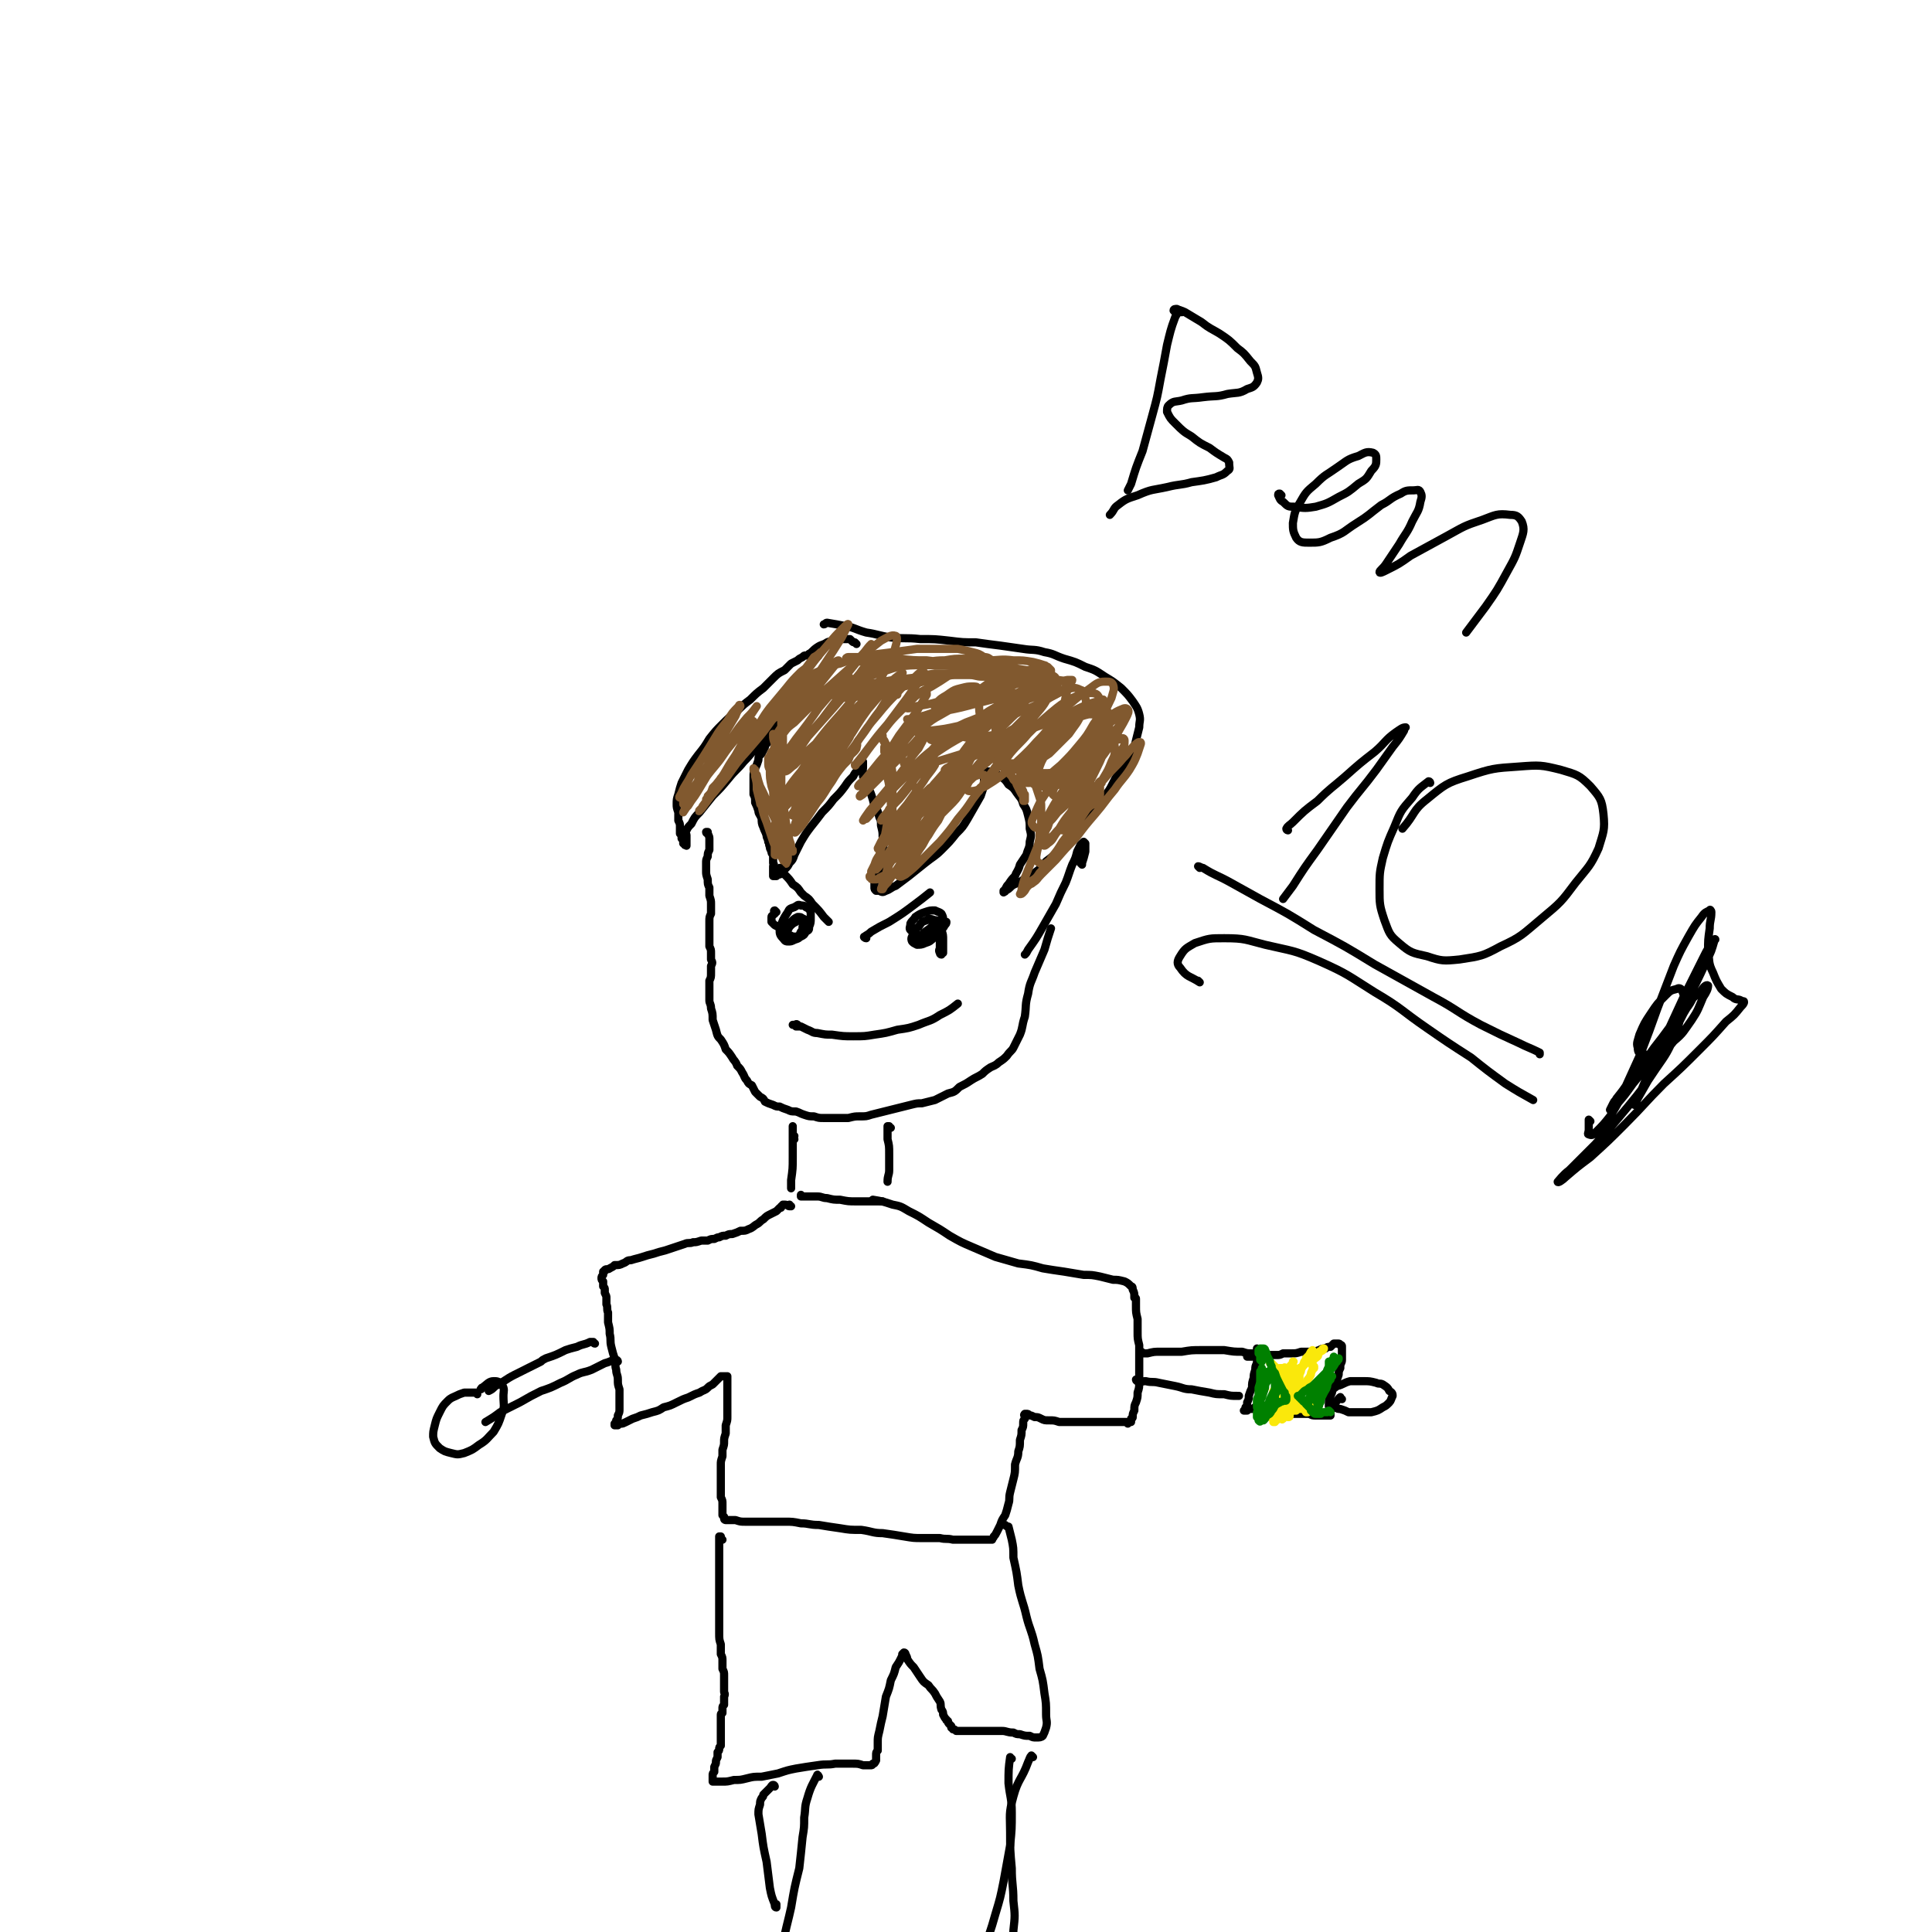 <svg viewBox='0 0 1182 1182' version='1.1' xmlns='http://www.w3.org/2000/svg' xmlns:xlink='http://www.w3.org/1999/xlink'><g fill='none' stroke='#000000' stroke-width='5' stroke-linecap='round' stroke-linejoin='round'><path d='M500,402c-1,0 -2,-1 -1,-1 0,0 0,0 1,1 0,0 0,0 0,0 1,-1 1,-1 0,-1 0,0 0,0 0,0 -1,0 -1,0 -1,-1 -1,0 -1,0 -1,0 -1,0 -1,0 -1,0 -1,0 -1,0 -1,0 -1,0 -1,0 -1,0 -1,1 -1,1 -2,1 -1,0 -1,0 -2,1 -2,1 -2,1 -3,2 -2,1 -2,1 -4,2 -2,2 -2,2 -4,4 -4,2 -4,2 -7,5 -3,3 -3,3 -6,6 -4,3 -4,3 -8,7 -4,3 -4,3 -8,7 -5,4 -5,4 -9,8 -4,4 -4,4 -8,9 -3,5 -3,5 -7,10 -3,4 -3,4 -6,9 -2,4 -2,4 -4,8 -1,3 -1,3 -2,7 -1,3 -1,3 -1,6 0,2 0,2 1,5 0,2 0,2 0,5 1,2 1,2 1,4 0,2 0,2 0,4 1,1 1,1 1,3 0,0 0,0 1,1 0,1 0,1 0,2 0,0 0,0 1,0 0,1 0,1 0,1 1,0 1,0 1,0 0,0 0,0 0,0 0,0 0,0 0,0 0,1 0,0 0,0 -1,0 0,0 0,0 0,0 0,0 0,0 0,0 0,0 0,0 0,-1 0,-1 0,-2 0,-1 0,-1 0,-1 0,-2 0,-2 0,-3 0,-1 -1,-1 0,-3 1,-2 1,-2 3,-4 2,-4 2,-4 5,-7 4,-5 4,-5 8,-10 5,-5 5,-5 10,-11 4,-5 5,-5 9,-10 5,-5 4,-5 9,-10 3,-3 2,-3 6,-7 2,-2 2,-2 4,-4 1,-1 1,-1 2,-2 0,0 0,0 1,0 0,0 0,1 0,1 -1,1 -1,1 -1,2 -1,1 -1,0 -2,1 -1,1 -1,1 -2,2 0,1 0,1 0,2 -1,1 -1,1 -2,2 0,1 0,1 -1,2 -1,1 -1,1 -1,2 -1,2 -1,2 -2,4 -2,2 -2,2 -2,4 -1,3 -1,3 -2,5 -1,3 -1,3 -1,5 0,3 0,3 0,6 0,2 0,2 0,5 1,2 1,2 1,5 1,2 1,2 2,5 0,2 1,2 2,5 0,2 0,3 1,5 1,3 1,2 2,5 0,2 1,2 1,4 1,1 0,1 1,3 0,1 0,1 1,3 0,1 0,1 1,2 0,1 0,1 0,3 0,1 0,1 0,2 1,1 0,1 0,2 0,1 0,1 0,3 0,0 0,0 0,1 0,1 0,1 0,1 0,1 0,1 0,1 0,0 0,0 0,0 0,0 0,0 1,0 0,0 0,0 1,0 1,-1 1,-1 2,-1 2,-2 2,-2 3,-3 2,-2 2,-2 3,-4 2,-2 2,-2 3,-5 2,-4 2,-4 4,-8 3,-5 3,-5 6,-9 4,-5 4,-5 7,-9 4,-4 4,-4 7,-8 4,-4 4,-4 7,-8 2,-3 2,-3 5,-6 1,-2 1,-2 3,-4 1,-1 1,-1 1,-2 1,-1 1,-1 1,-2 1,0 1,0 1,0 0,0 0,0 0,-1 0,0 0,0 0,0 0,0 0,0 0,1 0,0 0,0 0,0 0,0 0,0 0,0 0,0 0,0 0,1 0,0 0,0 0,0 0,1 0,1 0,2 0,1 -1,1 0,2 0,2 0,2 0,3 1,3 1,3 2,5 1,3 2,3 3,6 1,3 1,3 2,7 2,3 2,3 3,7 1,2 1,2 1,5 1,4 1,4 1,7 1,4 1,4 0,7 0,3 1,4 0,7 0,2 -1,2 -2,5 0,2 0,2 -1,4 -1,1 -1,1 -1,3 -1,1 -1,1 -1,3 0,1 0,1 0,2 0,1 0,1 1,2 1,0 1,0 2,0 2,1 2,1 4,0 3,-1 3,-2 6,-3 4,-3 4,-3 8,-6 5,-4 5,-4 10,-8 5,-4 6,-4 10,-8 5,-5 5,-5 9,-10 4,-4 4,-4 7,-9 4,-7 4,-7 8,-14 1,-3 1,-3 2,-6 0,-2 0,-2 0,-4 0,-2 0,-2 0,-3 1,-1 0,-1 1,-1 0,-1 1,-1 1,-1 2,0 2,0 3,0 3,1 3,2 5,3 3,2 3,2 5,5 3,2 3,2 5,5 2,3 3,3 4,7 2,3 2,3 3,7 1,4 1,4 1,8 1,4 1,4 0,8 0,4 -1,4 -2,8 -2,3 -2,3 -4,6 -1,4 -2,4 -3,7 -2,2 -2,2 -4,5 -1,1 -1,1 -2,3 0,1 0,1 -1,1 0,1 0,1 0,1 1,-1 1,0 1,-1 2,-1 2,-1 4,-3 3,-2 3,-1 6,-3 4,-3 4,-3 8,-5 4,-3 4,-3 7,-7 4,-3 4,-3 8,-7 4,-4 4,-4 8,-8 3,-4 3,-4 7,-8 3,-4 3,-4 6,-8 4,-4 4,-4 7,-9 3,-4 3,-4 5,-8 2,-4 2,-4 5,-7 0,-1 0,-1 1,-2 2,-4 2,-3 4,-7 2,-5 3,-5 4,-10 1,-4 1,-4 2,-8 0,-4 1,-4 0,-8 -1,-4 -2,-5 -4,-8 -3,-4 -3,-4 -7,-8 -5,-4 -5,-4 -10,-7 -6,-4 -6,-4 -12,-6 -6,-3 -6,-3 -13,-5 -6,-2 -6,-3 -12,-4 -6,-2 -7,-1 -13,-2 -7,-1 -7,-1 -14,-2 -8,-1 -8,-1 -15,-2 -8,0 -8,0 -16,-1 -9,-1 -9,-1 -18,-1 -9,-1 -9,0 -18,-1 -7,-1 -8,-2 -15,-3 -7,-2 -7,-3 -13,-4 -5,-1 -5,-1 -11,-2 -1,0 -1,1 -2,1 '/><path d='M524,394c0,0 0,0 -1,-1 -1,0 -1,0 -2,-1 0,0 0,0 -1,-1 -1,0 -1,0 -2,0 -1,0 -1,0 -3,0 -2,0 -2,0 -4,1 -3,1 -3,0 -5,1 -3,2 -3,1 -6,3 -3,2 -3,3 -6,5 '/></g>
<g fill='none' stroke='#81592F' stroke-width='5' stroke-linecap='round' stroke-linejoin='round'><path d='M441,464c0,0 -1,0 -1,-1 0,0 0,0 1,0 0,-1 0,0 1,-1 0,0 0,0 1,-1 0,0 0,0 0,0 0,1 -1,0 -1,1 -2,1 -1,1 -3,3 -1,1 -1,1 -3,3 -1,2 -1,2 -3,4 -2,2 -2,2 -3,4 -2,1 -2,2 -3,3 0,0 0,0 0,0 0,-2 0,-2 1,-4 3,-4 3,-4 5,-7 2,-4 2,-4 5,-8 1,-2 1,-2 1,-3 3,-5 3,-5 5,-9 3,-5 3,-5 6,-10 1,-3 2,-4 3,-6 0,-1 -1,-1 -1,0 -4,4 -4,4 -7,9 -6,7 -6,8 -11,16 -5,8 -5,8 -11,17 -3,6 -4,6 -6,11 -1,2 -2,3 -1,3 2,0 3,-1 5,-3 5,-4 5,-4 9,-9 5,-6 5,-6 10,-13 5,-6 5,-7 10,-14 4,-5 4,-5 9,-11 2,-3 2,-3 4,-6 0,0 0,0 0,0 -3,4 -3,4 -6,7 -5,6 -5,6 -9,12 -6,8 -6,8 -11,15 -5,6 -5,6 -10,12 -3,4 -3,4 -6,8 -2,2 -2,3 -3,5 0,0 0,1 0,1 1,0 1,-1 2,-2 3,-2 3,-3 5,-5 3,-4 2,-4 5,-8 3,-3 3,-3 5,-7 2,-2 2,-2 3,-4 1,-1 1,-2 1,-1 0,0 -1,1 -1,2 -3,4 -3,4 -5,7 -3,5 -3,5 -6,10 -3,5 -3,4 -6,9 -2,2 -2,2 -3,4 0,0 0,0 0,0 2,-3 2,-3 4,-6 4,-5 4,-6 7,-11 4,-6 4,-6 9,-12 5,-6 4,-6 9,-12 4,-5 4,-5 8,-10 3,-3 3,-3 5,-5 1,0 1,0 1,1 -1,3 -2,3 -4,7 -3,6 -3,6 -7,13 -4,6 -4,6 -8,13 -4,5 -4,5 -7,10 -2,2 -2,3 -3,4 0,0 1,-1 1,-2 2,-2 2,-2 3,-5 1,-1 1,-1 2,-2 4,-5 4,-5 7,-10 4,-5 4,-5 8,-11 4,-5 4,-5 9,-11 3,-4 3,-4 6,-8 1,-2 2,-3 2,-3 0,0 -1,2 -1,3 -2,4 -2,4 -5,8 -4,6 -4,7 -9,13 -5,7 -5,7 -10,14 -5,6 -5,6 -10,12 -3,4 -3,4 -6,8 -1,0 -2,2 -1,1 0,0 1,-1 2,-3 3,-4 3,-4 6,-8 4,-5 4,-5 9,-11 4,-5 4,-5 9,-11 4,-5 4,-5 8,-10 2,-3 2,-3 4,-7 0,0 1,-1 1,-1 -1,1 -2,2 -4,3 -3,4 -3,5 -6,9 -4,5 -4,5 -9,10 -3,5 -3,5 -7,9 -1,2 -2,3 -2,3 0,1 1,-1 2,-2 4,-4 4,-4 8,-9 6,-6 6,-6 12,-13 6,-7 6,-7 11,-14 5,-6 5,-6 11,-12 3,-4 3,-4 7,-8 2,-1 2,-2 3,-2 1,0 1,2 1,2 -1,4 -2,3 -3,6 -3,5 -3,5 -6,9 -2,4 -2,4 -5,8 -2,4 -2,4 -4,8 -2,4 -2,4 -3,8 0,2 0,2 0,5 0,2 0,2 0,4 1,1 1,1 2,1 0,0 1,-1 1,-2 1,-2 2,-2 2,-5 1,-5 1,-5 1,-10 0,-5 0,-5 0,-10 0,-4 0,-4 0,-8 -1,-1 -1,-1 -1,-3 0,0 0,0 0,0 0,3 0,3 0,6 0,6 0,6 0,13 0,7 0,7 0,15 -1,6 -1,6 -1,13 -1,6 -1,6 -2,11 0,4 0,4 0,8 0,2 0,2 0,4 0,0 0,0 0,0 1,-1 1,-2 1,-4 0,-4 0,-4 0,-9 0,-6 0,-6 0,-13 -1,-7 -1,-7 -1,-13 -1,-4 -1,-4 -1,-8 -1,-3 -1,-3 -1,-5 0,-1 0,-1 0,-1 1,1 1,2 1,3 1,5 1,5 2,10 1,7 0,7 1,13 1,8 1,8 2,15 1,7 1,7 2,14 1,5 1,5 2,10 1,3 0,3 1,5 0,1 0,2 1,2 0,0 0,-1 -1,-2 -1,-2 -1,-2 -2,-5 -2,-5 -2,-5 -3,-9 -2,-6 -2,-6 -4,-12 -1,-6 -1,-6 -3,-12 -1,-5 -1,-5 -1,-10 -1,-2 -1,-2 -1,-5 0,-1 0,-1 0,-2 0,0 0,-1 1,-1 0,1 0,1 0,2 1,3 1,3 1,6 0,5 0,5 1,10 0,6 0,6 1,12 0,6 0,6 1,12 0,4 0,4 1,9 1,1 1,1 1,2 0,1 0,0 0,0 0,-3 0,-3 0,-5 0,-4 0,-4 0,-9 -1,-6 0,-6 -1,-11 0,-7 0,-7 0,-13 -1,-5 -1,-5 -1,-9 -1,-3 -1,-3 -1,-7 -1,-1 -1,-2 -1,-2 0,-1 -1,0 -1,0 -1,2 -1,3 -1,5 0,4 0,4 0,8 1,5 1,5 2,11 2,6 2,6 4,12 2,7 2,7 4,13 1,4 2,4 3,8 0,2 0,2 1,3 0,0 -1,0 -1,0 -1,-3 -2,-3 -3,-6 -3,-5 -3,-5 -5,-9 -3,-6 -3,-6 -6,-12 -2,-6 -2,-6 -5,-12 -1,-3 -1,-3 -2,-7 -1,-1 -1,-1 -1,-3 -1,0 -1,-1 -1,-1 0,0 0,1 0,1 1,2 1,2 1,4 1,4 1,4 1,8 1,4 1,4 2,8 0,1 0,1 1,2 1,5 1,5 3,10 2,6 2,6 4,12 2,5 2,5 5,9 1,2 1,2 2,4 1,0 1,1 1,0 1,-1 1,-2 1,-4 0,-4 0,-4 0,-8 -1,-5 -1,-5 -2,-11 0,-6 -1,-6 -1,-12 -1,-6 0,-6 -1,-12 0,-4 0,-4 0,-8 0,-2 0,-2 0,-5 0,0 -1,-1 -1,-1 0,1 0,2 0,3 0,5 0,5 -1,9 0,6 0,6 -1,13 0,7 0,7 -1,14 0,7 0,7 0,13 0,2 0,3 0,4 1,1 2,-1 3,-2 3,-4 2,-4 5,-9 4,-7 4,-7 9,-14 5,-9 5,-9 10,-17 4,-8 5,-7 9,-15 4,-6 4,-6 8,-12 2,-3 2,-3 3,-6 0,0 0,0 -1,0 -2,4 -2,4 -5,8 -4,6 -4,6 -9,13 -5,7 -5,7 -10,15 -4,7 -4,7 -7,14 -2,5 -3,5 -3,10 0,1 0,2 1,1 2,-2 3,-3 5,-6 4,-6 4,-6 8,-12 5,-6 4,-6 9,-13 3,-5 3,-5 7,-10 2,-3 2,-3 4,-6 1,0 1,-1 1,-1 -1,1 -1,2 -2,4 -4,4 -4,4 -8,9 -4,6 -4,6 -9,13 -5,6 -5,6 -10,12 -3,4 -3,4 -6,8 -1,1 -2,2 -2,2 1,-1 2,-2 3,-4 3,-5 3,-5 7,-11 5,-7 4,-7 9,-13 5,-7 5,-7 10,-13 4,-4 4,-4 8,-9 2,-2 3,-3 3,-4 1,0 0,2 0,3 -2,3 -3,3 -5,5 -1,2 -1,2 -2,3 -4,4 -4,4 -8,8 -2,2 -2,2 -3,3 -6,6 -6,6 -11,12 -3,4 -3,4 -7,7 -1,2 -3,3 -3,3 -1,0 0,-2 1,-3 2,-6 2,-6 6,-11 5,-8 5,-8 10,-15 5,-8 5,-8 10,-16 5,-6 5,-6 9,-12 1,-2 3,-4 3,-4 0,-1 -1,1 -2,3 -5,6 -4,7 -9,13 -6,8 -6,8 -13,17 -6,7 -6,7 -13,15 -3,4 -3,4 -7,8 -1,0 -1,0 -1,0 2,-4 3,-5 6,-9 5,-8 5,-8 10,-15 6,-9 6,-9 13,-17 6,-8 6,-7 12,-15 3,-4 3,-4 7,-8 0,-1 1,-2 1,-1 -1,3 -2,4 -4,7 -5,8 -5,8 -11,15 -7,9 -7,9 -14,17 -6,7 -6,7 -12,13 -3,3 -5,4 -7,6 0,0 1,-2 1,-3 4,-6 4,-6 9,-12 6,-9 6,-9 12,-18 8,-9 8,-9 15,-19 5,-8 5,-8 10,-15 3,-4 4,-4 6,-8 0,0 0,1 0,1 -3,5 -3,5 -7,9 -6,8 -6,8 -12,15 -8,9 -8,9 -15,18 -7,6 -6,6 -13,13 -3,2 -4,4 -6,4 -1,0 1,-2 2,-3 4,-6 4,-6 8,-12 6,-9 6,-9 13,-17 6,-8 6,-8 13,-17 5,-5 5,-5 10,-11 2,-3 3,-4 5,-6 0,0 0,1 -1,2 -3,5 -3,5 -7,10 -7,8 -7,8 -13,15 -8,9 -8,9 -16,18 -6,7 -6,7 -13,14 -2,3 -4,4 -6,5 0,0 1,-2 2,-4 5,-7 5,-7 10,-14 7,-9 7,-9 14,-19 6,-7 6,-7 12,-14 1,-2 2,-2 3,-4 5,-6 5,-6 9,-11 1,-2 1,-2 2,-3 3,-3 3,-3 5,-6 1,0 1,-1 1,-1 -3,3 -3,4 -6,7 -6,7 -6,7 -12,13 -8,8 -8,7 -16,15 -7,7 -7,7 -13,13 -4,3 -4,3 -7,7 -1,0 -1,0 -1,0 3,-3 3,-3 6,-7 5,-6 4,-6 9,-12 5,-6 5,-6 9,-12 4,-5 4,-5 8,-10 2,-2 2,-3 3,-4 0,0 -1,0 -2,1 -4,3 -4,3 -8,7 -6,5 -6,5 -11,11 -7,6 -7,6 -13,12 -5,4 -5,4 -10,8 -2,2 -3,3 -5,2 0,0 0,-2 1,-3 3,-5 3,-5 6,-9 5,-6 5,-6 10,-12 4,-5 4,-5 9,-10 4,-3 4,-3 8,-7 2,-2 1,-2 3,-4 1,0 1,-1 1,-1 -1,1 -2,2 -4,3 -3,4 -3,4 -6,8 -5,6 -5,6 -9,11 -4,6 -4,6 -8,11 -2,2 -3,4 -3,5 -1,0 1,-1 2,-2 4,-5 4,-6 8,-11 6,-7 6,-7 12,-14 6,-8 6,-8 12,-15 5,-6 5,-6 10,-11 1,-1 3,-3 3,-2 -1,2 -2,4 -4,8 -5,8 -5,8 -11,17 -6,9 -6,9 -13,18 -6,9 -6,9 -11,17 -3,4 -4,6 -6,9 0,1 2,0 3,-1 5,-5 5,-5 11,-11 9,-8 8,-9 17,-17 10,-9 10,-9 19,-17 8,-7 7,-7 15,-13 4,-2 6,-4 9,-3 1,0 1,3 0,6 -2,8 -3,8 -7,16 -5,10 -6,10 -11,19 -6,10 -6,10 -12,19 -4,6 -4,6 -8,11 -1,1 -2,3 -2,3 1,-1 2,-2 4,-3 4,-6 4,-6 9,-11 5,-8 5,-8 10,-15 6,-7 6,-7 11,-13 4,-5 4,-5 8,-8 1,-1 3,-2 2,-1 -1,3 -2,4 -4,7 -5,8 -5,8 -10,16 -7,9 -6,9 -13,18 -5,8 -5,8 -11,15 -3,3 -4,4 -6,6 0,0 1,-1 2,-2 5,-6 5,-6 10,-12 7,-9 6,-9 13,-18 7,-8 7,-9 15,-17 5,-6 6,-6 12,-11 2,-2 4,-4 5,-3 1,0 0,2 -2,4 -3,6 -4,6 -8,12 -6,8 -6,8 -12,16 -6,7 -6,7 -12,15 -3,4 -3,4 -7,9 0,1 -1,2 -1,1 1,-1 3,-2 5,-5 5,-7 5,-7 10,-13 6,-7 5,-7 12,-14 5,-5 5,-5 10,-10 3,-2 4,-3 6,-4 1,0 1,2 1,3 -3,5 -3,5 -6,10 -5,7 -5,7 -11,15 -5,8 -5,8 -12,16 -4,5 -4,5 -9,11 -2,2 -3,2 -4,4 0,0 0,0 0,0 3,-3 3,-3 6,-6 4,-5 4,-5 8,-10 5,-6 5,-6 10,-11 4,-5 4,-5 8,-9 3,-3 3,-3 6,-6 1,0 2,-1 2,-1 -1,2 -1,3 -3,5 -4,5 -4,5 -9,11 -5,7 -5,7 -11,13 -5,6 -5,6 -10,12 -2,3 -2,3 -5,7 -1,0 -1,2 -1,1 1,0 2,-1 4,-3 4,-4 4,-4 8,-8 5,-5 5,-5 10,-10 5,-5 5,-5 10,-10 3,-3 3,-4 6,-6 1,0 2,0 1,1 0,2 -1,3 -2,5 -1,2 -1,2 -2,3 -4,5 -4,5 -7,10 -6,8 -6,8 -12,15 -5,6 -5,6 -10,12 -2,3 -3,4 -4,6 0,0 1,-1 2,-1 4,-4 4,-5 8,-9 5,-6 5,-6 11,-12 6,-6 6,-6 11,-12 5,-5 5,-5 10,-9 2,-2 2,-3 5,-4 0,0 0,1 0,2 -3,4 -3,4 -6,8 -4,6 -5,6 -9,11 -5,7 -5,7 -10,13 -4,4 -4,4 -8,9 -2,2 -2,2 -3,4 0,0 0,0 0,0 3,-3 3,-3 5,-7 4,-5 4,-5 8,-10 5,-6 5,-6 9,-11 4,-3 4,-3 8,-7 1,-1 3,-2 3,-2 1,1 0,2 0,3 -3,5 -4,5 -7,10 -5,7 -5,7 -10,14 -5,6 -5,6 -10,13 -3,5 -3,5 -6,10 -1,2 -2,4 -2,4 0,1 1,0 2,-1 4,-4 4,-4 7,-8 4,-5 4,-5 8,-10 4,-5 4,-5 8,-10 3,-4 3,-4 7,-8 2,-1 2,-2 4,-3 0,0 1,1 0,1 -1,3 -2,3 -4,7 -4,5 -4,5 -8,11 -4,6 -4,6 -9,12 -4,5 -4,5 -8,11 -2,3 -3,3 -5,7 -2,2 -2,2 -3,4 0,0 0,0 0,0 2,-2 2,-2 4,-5 4,-4 4,-4 7,-9 5,-7 5,-7 9,-13 4,-5 4,-5 8,-10 2,-3 2,-3 4,-6 0,-1 1,-2 0,-2 0,-1 0,-1 -1,-1 -2,-1 -2,0 -4,-1 -2,-1 -2,-1 -3,-3 -2,-2 -2,-2 -3,-5 -1,-3 -1,-3 -2,-6 -1,-2 -1,-2 -2,-4 0,-1 0,-1 0,-1 -2,-3 -2,-3 -3,-5 -1,-2 -1,-2 -3,-3 -1,-1 -1,-1 -2,-1 -1,0 -1,0 -3,0 0,0 0,0 -1,0 0,0 0,0 0,1 0,0 0,0 0,0 0,1 0,1 0,2 1,1 1,1 1,2 0,2 0,2 0,4 0,2 0,2 1,4 0,3 0,3 0,6 1,4 1,4 1,8 1,4 1,4 1,8 1,5 1,5 1,10 1,5 1,5 1,10 0,5 0,5 0,10 -1,4 -1,4 -3,7 -1,3 -1,3 -2,6 -2,1 -2,1 -4,2 -1,1 -1,1 -3,1 0,0 -1,0 -1,0 -1,0 -1,0 -1,-1 -1,0 -1,0 -1,-1 1,-1 1,-1 1,-3 1,-2 1,-2 2,-4 1,-3 1,-3 3,-6 1,-5 2,-5 3,-10 1,-5 1,-5 2,-11 2,-6 2,-6 3,-12 0,-6 0,-6 0,-12 0,-6 0,-6 -1,-11 -1,-4 -1,-4 -2,-9 -1,-3 -1,-3 -2,-5 -1,-1 -1,-2 -1,-3 0,0 0,0 0,0 0,1 0,1 0,2 1,3 2,3 3,6 1,5 0,5 1,10 1,7 1,7 1,13 1,8 1,8 1,16 1,8 1,8 0,15 0,7 0,7 -1,13 -1,5 -2,5 -3,10 -1,3 -1,3 -2,6 0,1 -1,2 -1,3 0,0 1,0 1,0 1,-2 1,-2 2,-3 1,-1 0,-1 1,-1 2,-3 2,-3 4,-6 3,-4 3,-4 5,-8 3,-3 3,-3 5,-7 3,-5 3,-5 6,-10 3,-5 3,-5 7,-10 2,-4 3,-4 5,-8 2,-3 2,-4 4,-7 1,-2 1,-2 3,-4 1,-1 1,-1 1,-1 1,-1 1,-1 1,-1 1,2 1,2 0,3 -1,3 -1,3 -3,6 -2,4 -2,4 -4,8 -4,5 -4,5 -8,9 -3,6 -3,6 -7,11 -4,5 -4,5 -7,10 -3,4 -3,4 -5,8 0,2 -1,3 0,3 1,1 2,0 4,-1 5,-4 5,-4 9,-8 6,-6 6,-6 12,-12 6,-7 6,-7 11,-14 5,-6 5,-6 9,-12 3,-4 3,-4 6,-8 1,-2 1,-3 2,-5 0,-1 0,-1 -1,-2 -1,0 -2,0 -3,0 -3,1 -3,1 -5,3 -3,2 -3,2 -6,4 -3,3 -2,3 -5,6 -2,4 -2,4 -5,7 -2,4 -2,4 -4,8 -3,4 -3,4 -6,9 -3,4 -2,4 -5,8 -2,3 -2,3 -4,6 -1,2 -1,2 -3,4 0,1 0,1 -1,2 -1,0 -1,0 -1,-1 -1,-1 -1,-1 -1,-2 0,-2 0,-2 1,-4 1,-3 1,-3 3,-5 3,-4 3,-4 6,-7 3,-4 4,-4 7,-8 5,-5 5,-5 10,-10 5,-5 5,-5 9,-11 4,-5 4,-5 8,-10 4,-5 4,-4 6,-9 2,-3 2,-3 3,-6 1,0 1,-1 1,-1 -1,1 -1,1 -2,3 -3,4 -3,4 -6,7 -5,6 -5,6 -9,11 -6,7 -6,7 -12,13 -7,7 -7,7 -14,14 -6,6 -6,6 -12,12 -3,3 -3,3 -6,6 -1,1 -1,1 -1,1 -1,1 -2,2 -2,3 0,0 1,0 2,0 3,-2 3,-3 6,-5 4,-6 4,-6 9,-11 5,-7 5,-7 10,-14 5,-7 5,-7 10,-14 3,-6 3,-6 5,-11 2,-3 2,-3 3,-7 1,0 1,-1 1,-1 -1,0 -2,1 -3,2 -3,3 -3,4 -6,7 -4,6 -4,6 -9,11 -4,6 -4,6 -8,11 -3,4 -3,4 -6,9 -1,1 -1,2 -2,3 0,0 1,0 2,-1 3,-3 3,-3 5,-7 5,-5 5,-5 10,-11 5,-6 5,-6 10,-13 4,-5 4,-5 8,-11 3,-4 3,-4 6,-8 1,-1 2,-2 2,-2 1,1 0,3 -1,5 -3,5 -3,5 -6,11 -4,6 -4,6 -8,13 -3,4 -3,4 -6,9 -1,1 -2,3 -2,3 1,0 2,-1 4,-3 4,-5 3,-5 8,-10 5,-7 5,-7 11,-13 5,-6 5,-7 11,-13 4,-4 4,-5 9,-9 2,-1 3,-2 4,-2 1,1 1,3 0,5 -3,5 -3,5 -6,10 -4,6 -5,6 -9,12 -3,4 -3,4 -6,9 -2,1 -2,2 -3,3 0,1 1,0 1,0 2,-3 2,-3 4,-5 3,-4 3,-4 6,-8 3,-4 3,-4 7,-8 2,-3 2,-3 5,-6 0,-1 0,-1 1,-2 0,0 0,0 0,0 -1,2 -1,2 -3,3 -1,1 -1,1 -3,2 -1,1 -1,2 -3,3 -1,0 -1,0 -2,1 -1,0 -1,0 -2,0 0,0 0,0 0,1 0,0 0,0 0,0 0,0 0,0 0,0 0,0 0,0 0,0 1,0 1,0 1,1 0,0 0,0 1,0 0,0 0,0 1,1 1,2 1,2 2,3 2,2 2,2 3,3 2,2 2,2 3,4 2,2 2,2 3,4 2,1 2,1 3,3 0,1 0,1 1,2 0,1 0,1 0,2 0,1 0,1 0,1 0,1 0,1 0,1 0,0 0,0 0,0 -1,0 -1,0 -1,0 0,-2 0,-2 0,-3 -1,-1 -1,-1 -2,-3 -1,-2 -1,-2 -2,-4 -1,-3 -1,-3 -3,-5 -1,-2 -1,-2 -2,-4 0,-1 0,-1 -1,-2 0,-1 0,-1 0,-1 0,-1 1,-1 1,-1 1,0 1,0 2,0 2,0 2,0 4,1 2,2 2,2 4,4 2,2 2,2 4,5 2,2 2,2 3,5 1,3 1,3 2,6 1,3 1,3 1,6 0,3 0,3 0,7 0,3 0,3 -1,7 0,5 0,5 -1,9 -2,5 -2,5 -4,10 -2,5 -2,5 -4,10 -1,3 -1,3 -2,7 0,1 0,1 -1,3 0,0 0,0 0,0 1,0 1,0 2,-1 2,-2 1,-2 3,-4 2,-2 2,-1 4,-3 2,-2 2,-2 4,-4 2,-3 2,-3 5,-5 2,-3 2,-3 5,-7 2,-3 2,-3 4,-7 3,-4 3,-4 5,-8 2,-4 2,-4 5,-7 2,-3 2,-3 4,-6 2,-2 2,-2 4,-3 1,-2 1,-2 2,-3 1,-1 1,-1 1,-1 1,-1 1,-1 1,-2 0,-2 0,-2 0,-3 0,-1 0,-1 0,-2 0,-1 0,-1 1,-2 0,0 0,0 0,-1 0,0 0,0 0,0 -1,0 -1,0 -1,0 -1,1 -1,1 -1,2 -2,1 -2,1 -3,3 -1,3 -1,3 -3,5 -2,4 -2,4 -4,7 -3,5 -2,5 -5,9 -3,6 -3,6 -7,11 -3,5 -3,5 -7,10 -3,5 -3,5 -7,9 -2,3 -2,3 -5,5 0,1 -1,2 -1,2 0,0 1,0 2,-1 3,-2 2,-2 5,-5 5,-5 5,-5 9,-9 6,-7 6,-7 12,-13 6,-8 6,-8 12,-15 6,-7 6,-8 12,-15 4,-6 5,-6 9,-12 3,-5 3,-5 5,-10 1,-3 1,-3 2,-6 0,-1 0,-1 -1,-1 -1,0 -2,1 -3,2 -4,4 -3,4 -7,8 -5,6 -6,6 -11,12 -6,7 -6,7 -12,14 -5,6 -5,6 -10,12 -2,3 -2,3 -4,6 0,0 0,0 0,0 2,-2 3,-2 5,-5 4,-5 4,-5 8,-10 4,-6 4,-6 9,-12 4,-6 4,-6 9,-12 3,-4 3,-4 5,-10 2,-3 2,-3 2,-6 0,-1 -1,-2 -2,-1 -4,1 -4,1 -7,4 -5,5 -5,5 -10,10 -6,7 -7,7 -12,15 -6,6 -6,6 -11,14 -3,5 -3,5 -5,11 -2,3 -2,4 -1,6 0,1 1,1 2,1 3,-2 3,-3 6,-6 3,-5 3,-5 7,-10 4,-7 4,-7 8,-13 4,-6 4,-6 7,-12 3,-6 3,-6 5,-11 2,-4 2,-5 3,-9 0,-2 1,-3 0,-3 0,-1 -1,-1 -2,0 -4,4 -3,4 -6,8 -5,8 -5,8 -10,15 -6,10 -6,10 -11,19 -6,10 -6,10 -11,19 -2,7 -3,7 -4,14 0,2 0,3 2,4 1,1 2,1 4,0 4,-3 4,-3 8,-8 5,-6 5,-6 10,-14 5,-8 4,-8 9,-16 4,-7 4,-7 8,-14 3,-5 3,-5 5,-10 2,-4 2,-4 2,-8 0,-2 0,-3 -1,-3 -2,-1 -3,0 -5,1 -5,3 -5,4 -8,8 -7,6 -7,6 -12,13 -6,7 -6,7 -11,15 -4,7 -4,7 -6,14 -2,4 -2,4 -2,9 0,1 0,2 1,2 1,1 2,0 3,-1 3,-2 3,-3 5,-6 4,-5 4,-5 8,-11 5,-7 5,-7 9,-14 4,-7 4,-7 7,-15 2,-6 2,-6 4,-12 1,-3 1,-4 1,-7 -1,-1 -2,-1 -3,-1 -3,0 -3,0 -5,1 -4,3 -4,4 -7,7 -5,6 -5,6 -9,12 -6,7 -6,7 -11,15 -4,6 -4,6 -7,13 -1,3 -3,5 -1,7 1,2 3,2 5,0 6,-2 6,-3 10,-8 7,-6 7,-7 13,-14 6,-8 6,-8 12,-17 6,-8 6,-8 11,-16 3,-6 3,-5 6,-11 1,-2 2,-4 1,-5 -1,-1 -2,-1 -4,0 -5,2 -5,3 -9,6 -6,6 -6,6 -12,13 -7,6 -6,6 -13,13 -4,5 -4,4 -8,9 -1,2 -2,3 -2,5 0,1 1,0 2,1 1,0 1,0 1,0 4,-2 5,-2 8,-4 4,-3 4,-3 8,-6 6,-6 6,-6 12,-13 5,-4 5,-4 8,-10 3,-3 3,-3 5,-6 0,-2 1,-3 0,-4 -1,0 -2,1 -4,2 -4,3 -4,3 -8,6 -5,5 -4,5 -9,10 -1,1 -1,1 -3,3 -5,7 -6,7 -11,13 -3,5 -3,5 -6,10 -1,2 -1,3 -1,4 1,1 2,2 4,1 3,-1 3,-1 6,-4 4,-4 4,-4 8,-9 4,-5 4,-5 7,-10 3,-6 3,-6 5,-12 1,-4 2,-4 1,-9 -1,-2 -1,-3 -3,-5 -2,-1 -3,-1 -6,-1 -4,1 -4,1 -8,3 -5,4 -5,4 -9,8 -5,6 -5,6 -10,12 -3,5 -4,5 -6,11 -2,3 -2,4 -2,7 1,2 2,2 4,3 3,0 4,0 8,-2 5,-3 5,-3 10,-7 5,-5 5,-5 10,-10 4,-6 4,-6 7,-12 2,-4 3,-5 3,-9 1,-3 1,-4 0,-6 -1,-2 -3,-2 -5,-2 -4,0 -4,1 -7,3 -6,3 -6,3 -10,8 -6,5 -6,5 -11,11 -4,5 -4,5 -7,10 -1,3 -2,4 -1,6 1,2 3,2 6,2 5,0 6,0 10,-2 6,-2 7,-3 12,-6 5,-4 5,-5 10,-10 4,-4 4,-4 7,-8 2,-4 2,-4 2,-7 0,-3 0,-4 -2,-5 -3,-2 -4,-2 -7,-1 -5,1 -5,1 -9,4 -6,4 -6,5 -11,10 -5,6 -5,6 -10,13 -3,5 -3,5 -5,11 -1,3 -1,4 1,7 1,2 2,3 5,2 4,0 5,0 9,-2 5,-4 5,-4 10,-9 5,-5 5,-5 8,-11 4,-5 4,-5 5,-11 1,-4 1,-5 0,-9 0,-3 -1,-4 -3,-5 -2,-2 -3,-2 -5,-1 -4,1 -5,1 -8,3 -5,3 -5,3 -9,7 -4,5 -4,5 -8,11 -5,6 -5,6 -9,12 -2,3 -2,3 -3,7 0,0 -1,1 0,1 1,2 1,3 3,4 2,1 3,1 6,-1 6,-3 6,-3 11,-8 7,-6 7,-7 14,-14 6,-7 6,-7 11,-15 4,-6 4,-7 7,-13 1,-4 2,-5 1,-8 -1,-2 -2,-2 -5,-2 -4,0 -5,1 -9,4 -7,5 -7,5 -14,11 -7,8 -7,9 -14,18 -6,8 -7,7 -11,16 -3,5 -4,6 -4,10 1,2 2,3 5,3 4,0 5,-1 9,-3 6,-3 6,-4 11,-8 6,-6 6,-6 11,-12 5,-6 5,-6 9,-13 3,-4 3,-5 4,-10 1,-3 1,-4 -1,-7 -1,-2 -3,-2 -6,-2 -5,0 -5,1 -10,3 -7,4 -7,4 -13,9 -7,6 -7,6 -14,13 -5,6 -6,6 -11,12 -2,3 -4,4 -4,7 1,2 2,3 5,3 5,0 5,-1 10,-3 7,-3 7,-3 13,-7 6,-6 6,-6 12,-12 4,-6 5,-6 8,-13 2,-4 3,-5 2,-9 0,-3 0,-4 -3,-5 -4,-2 -5,-1 -9,0 -7,3 -7,3 -13,7 -7,6 -8,6 -15,13 -7,7 -7,7 -14,15 -7,7 -7,7 -13,15 -3,5 -4,5 -6,10 0,1 1,2 2,2 5,0 5,-1 10,-3 8,-5 8,-5 15,-11 8,-8 9,-8 16,-16 7,-7 7,-8 12,-16 4,-6 5,-6 6,-12 1,-4 2,-5 0,-8 -2,-2 -3,-2 -7,-2 -5,0 -6,0 -11,2 -7,4 -7,4 -14,9 -8,7 -8,7 -16,14 -7,8 -7,9 -14,18 -4,6 -5,6 -8,12 -1,3 -2,5 -1,6 2,2 4,1 7,0 8,-4 8,-4 14,-9 7,-6 7,-6 13,-12 3,-2 3,-2 5,-4 6,-7 7,-7 13,-14 6,-7 6,-7 10,-15 2,-4 4,-5 3,-8 -1,-2 -3,-2 -5,-1 -7,3 -7,4 -13,9 -11,8 -11,8 -20,18 -11,10 -10,10 -20,21 -8,8 -8,8 -15,16 -2,2 -4,5 -4,5 0,0 3,-2 6,-4 2,-3 2,-3 5,-5 '/><path d='M520,415c0,0 0,-1 -1,-1 -1,1 -3,2 -3,4 0,0 2,0 4,1 5,0 5,0 10,-1 9,0 9,-1 17,-2 9,-1 9,-1 18,-2 8,-1 9,-1 17,-1 5,0 5,0 11,0 4,0 4,1 8,1 2,0 2,0 3,0 1,0 1,1 1,1 0,0 0,0 0,0 -1,-1 -1,-1 -3,-1 -3,0 -3,0 -7,-1 -5,0 -5,-1 -10,-1 -6,0 -7,0 -13,0 -6,1 -6,1 -12,3 -4,1 -4,0 -8,2 -2,1 -2,1 -3,3 -1,2 -1,2 -1,4 1,1 1,1 1,1 '/><path d='M600,448c0,0 -1,0 -1,-1 0,-1 1,-1 1,-3 0,-6 -1,-6 -1,-13 1,-3 1,-3 3,-6 2,-4 2,-4 4,-6 2,-2 2,-2 4,-4 1,0 1,0 1,0 0,0 -1,0 -1,0 -1,1 -1,0 -1,1 -1,1 -1,1 -1,2 0,2 0,2 0,4 1,3 1,3 2,5 1,3 1,3 1,6 0,2 0,2 0,5 -1,2 -1,1 -2,3 0,2 -1,2 0,4 0,2 0,3 1,5 1,2 2,2 3,5 1,1 1,1 2,3 0,0 0,1 0,1 -1,1 -2,1 -3,1 -3,1 -3,1 -6,1 -3,0 -3,0 -6,1 -3,0 -3,0 -5,1 -3,0 -3,0 -6,1 -3,2 -3,2 -5,4 -3,1 -3,1 -5,2 -1,1 -1,1 -1,1 2,-1 2,-2 5,-3 5,-3 5,-3 10,-7 7,-4 7,-5 13,-10 7,-6 7,-6 13,-12 3,-3 4,-3 7,-7 1,-1 1,-2 1,-2 -2,0 -3,0 -6,2 -7,3 -7,3 -13,7 -9,5 -9,5 -18,11 -9,5 -9,5 -18,11 -6,3 -6,3 -11,7 -1,0 -1,1 -1,1 6,0 7,-1 13,-3 13,-4 13,-4 26,-8 14,-5 14,-5 29,-11 13,-5 13,-4 26,-10 8,-3 8,-3 16,-6 2,-1 4,-2 5,-3 0,0 -2,0 -3,1 -4,1 -4,1 -9,3 -7,3 -7,4 -14,6 -9,3 -9,3 -18,6 -9,3 -9,3 -18,5 -7,1 -7,1 -15,2 -4,0 -4,1 -8,0 -1,0 -2,-2 -1,-3 1,-2 2,-3 5,-5 5,-4 5,-4 11,-8 7,-4 7,-4 14,-9 7,-4 7,-4 13,-8 5,-3 5,-3 9,-6 1,-1 2,-2 1,-3 -1,-1 -2,-1 -4,-1 -6,1 -6,1 -12,3 -9,3 -9,3 -18,7 -10,4 -10,5 -20,9 -10,5 -10,5 -19,10 -5,2 -6,2 -9,6 -1,1 -2,3 0,3 3,2 5,2 9,1 9,-1 9,-1 18,-3 11,-3 11,-3 21,-7 9,-4 9,-4 18,-8 7,-3 7,-2 14,-6 3,-1 3,-1 6,-3 1,-1 1,-1 1,-1 -2,0 -3,0 -6,1 -5,2 -5,2 -10,4 -9,4 -9,5 -19,9 -10,4 -10,5 -21,9 -8,4 -8,3 -16,7 -3,1 -5,2 -6,3 0,1 2,1 3,1 6,-1 7,-1 13,-3 9,-2 9,-2 18,-6 10,-3 10,-3 20,-8 10,-4 10,-4 19,-9 6,-3 6,-3 11,-7 2,-2 3,-3 3,-4 0,0 -1,0 -3,0 -5,1 -5,1 -11,2 -10,3 -10,3 -20,6 -11,3 -11,3 -23,6 -11,3 -11,3 -21,5 -9,2 -9,2 -17,4 -3,1 -5,1 -6,1 0,0 2,0 4,0 6,-2 6,-2 12,-4 10,-3 10,-3 20,-6 10,-4 10,-4 21,-7 8,-4 8,-4 17,-7 5,-2 5,-2 9,-4 1,-1 1,-1 0,-1 -4,0 -4,0 -8,1 -8,2 -8,3 -16,5 -10,3 -10,4 -20,7 -10,3 -10,3 -19,5 -7,2 -7,2 -14,3 -4,1 -5,2 -7,1 -1,0 -1,-1 -1,-2 2,-3 3,-3 6,-5 5,-3 5,-3 11,-6 5,-3 5,-3 11,-7 5,-2 5,-2 9,-5 3,-1 3,-1 5,-3 1,0 2,0 2,-1 0,0 -1,0 -1,0 -3,-1 -3,-1 -6,-1 -6,0 -6,0 -12,1 -8,0 -8,1 -17,2 -8,1 -8,1 -16,2 -6,1 -6,1 -11,2 -2,0 -3,0 -3,0 0,0 2,0 4,0 7,-1 7,-1 13,-2 9,-1 9,-1 18,-1 10,-1 10,-1 20,-2 9,0 9,-1 18,-1 8,0 8,-1 16,0 6,0 6,0 12,1 4,1 4,1 7,2 1,0 1,1 2,1 1,1 1,1 2,2 0,0 0,0 0,1 0,0 0,1 -1,1 -2,0 -3,0 -5,0 -5,0 -5,0 -10,0 -6,-1 -6,-1 -12,-2 -8,-1 -8,-1 -15,-2 -8,-1 -8,-1 -16,-2 -8,0 -8,-1 -17,-2 -8,0 -8,0 -17,-1 -7,0 -7,0 -15,-1 -5,0 -5,0 -10,0 -3,0 -3,0 -6,0 -1,0 -2,1 -1,1 1,0 2,0 4,1 5,1 5,1 10,1 8,1 8,1 15,1 10,1 10,0 19,1 11,0 11,0 21,0 10,1 10,1 19,1 8,1 8,0 16,1 6,1 6,1 11,2 4,0 4,0 7,1 1,1 1,1 1,1 1,1 0,1 0,1 -2,0 -2,0 -5,0 -4,0 -4,0 -7,-1 -5,-1 -5,-1 -10,-2 -5,-1 -5,-1 -11,-2 -6,-1 -6,-2 -13,-2 -7,-1 -7,-1 -13,-2 -7,0 -7,0 -14,0 -6,1 -6,1 -12,2 -7,1 -7,1 -13,3 -6,2 -6,2 -12,4 -5,2 -5,2 -10,4 -4,2 -4,2 -8,4 -2,1 -3,2 -3,3 0,1 1,1 2,1 4,1 4,1 8,1 7,-1 7,-2 15,-3 9,-2 9,-2 18,-4 9,-2 9,-2 18,-5 8,-1 8,-1 15,-3 6,-2 6,-2 11,-3 4,-1 4,-1 7,-2 2,-1 2,-1 4,-1 1,-1 1,-1 1,-1 -1,-1 -1,-1 -2,-1 -2,-1 -2,-2 -5,-2 -3,-2 -3,-2 -7,-3 -4,-1 -4,-1 -9,-2 -5,0 -5,0 -11,0 -7,0 -7,0 -14,0 -7,1 -7,1 -15,2 -8,1 -8,1 -16,2 -8,2 -8,2 -16,5 -5,1 -5,1 -11,4 -6,2 -6,3 -11,6 -5,3 -5,3 -9,6 -3,2 -3,2 -5,5 -2,2 -2,2 -3,4 -1,1 -1,1 -1,1 0,0 0,0 0,0 2,0 2,0 3,0 3,-1 3,-1 6,-2 6,-2 6,-2 12,-3 8,-2 8,-2 17,-3 10,-2 10,-2 20,-3 9,-2 9,-2 19,-4 8,-1 8,-1 16,-3 7,-1 7,-1 14,-2 6,-1 6,-1 12,-1 6,1 6,0 11,2 5,1 5,1 9,3 3,2 3,2 5,5 1,2 1,2 1,4 1,2 1,2 1,4 -1,2 -1,2 -2,4 -2,2 -2,2 -4,4 -4,2 -4,3 -8,4 -6,2 -7,2 -13,3 -7,1 -7,1 -14,2 -6,1 -6,1 -12,1 -3,1 -3,1 -6,1 0,0 0,-1 0,-1 2,-2 3,-3 6,-4 5,-4 6,-4 11,-7 7,-4 7,-4 14,-8 6,-4 6,-4 12,-8 4,-3 4,-2 8,-5 2,-2 2,-2 3,-3 1,0 1,0 0,0 -2,1 -2,1 -4,2 -5,3 -5,3 -9,6 -6,4 -6,4 -12,7 -5,3 -5,3 -10,5 -3,1 -3,1 -6,2 -1,0 -2,-1 -2,-1 0,-2 1,-2 2,-4 3,-3 3,-2 7,-5 3,-2 3,-2 7,-3 4,-1 4,-1 7,-1 2,0 3,0 3,1 1,2 1,2 0,4 -1,1 -1,1 -2,2 0,0 0,0 0,1 -1,0 -2,1 -2,1 0,0 1,0 2,0 3,-2 3,-2 6,-4 4,-2 4,-2 7,-5 2,-1 3,-2 3,-3 0,-3 -2,-3 -4,-5 '/></g>
<g fill='none' stroke='#000000' stroke-width='5' stroke-linecap='round' stroke-linejoin='round'><path d='M433,510c0,0 -1,0 -1,-1 0,0 0,0 0,0 0,0 0,0 0,0 0,0 1,0 1,0 0,2 1,2 1,4 0,1 0,1 0,3 0,2 0,2 0,4 -1,2 -1,2 -1,4 -1,2 -1,2 -1,4 0,2 0,2 0,5 0,2 0,2 1,5 0,3 0,3 1,5 0,3 0,3 0,5 1,3 1,3 1,5 0,3 0,3 0,6 -1,2 -1,2 -1,5 0,2 0,2 0,5 0,2 0,2 0,5 0,2 0,2 0,5 1,2 1,2 1,4 0,2 0,2 0,4 1,2 1,2 0,4 0,2 0,2 0,4 0,3 0,3 -1,5 0,3 0,3 0,6 0,3 0,3 0,6 0,2 1,2 1,5 1,3 1,3 1,7 1,3 1,3 2,6 1,4 1,4 3,6 2,3 2,3 3,6 2,2 2,2 4,5 1,2 2,2 3,5 2,2 2,2 3,4 2,3 1,3 3,5 1,2 1,2 3,3 1,2 1,2 2,4 1,1 1,1 3,3 2,1 2,1 3,3 2,1 2,1 5,2 2,1 2,1 4,1 2,1 2,1 5,2 2,1 2,1 5,1 3,1 2,1 5,2 3,1 3,1 6,1 3,1 3,1 6,1 4,0 4,0 7,0 4,0 4,0 8,0 4,-1 4,-1 7,-1 4,0 4,0 7,-1 4,-1 4,-1 8,-2 4,-1 4,-1 8,-2 4,-1 4,-1 8,-2 4,-1 4,-1 7,-1 4,-1 4,-1 8,-2 4,-2 4,-2 8,-4 4,-1 4,-1 7,-4 4,-2 4,-2 7,-4 3,-2 4,-2 7,-4 2,-2 2,-2 5,-4 2,-1 3,-1 5,-3 3,-2 3,-2 5,-4 2,-3 3,-3 4,-5 2,-4 2,-4 4,-8 2,-5 1,-5 3,-11 1,-7 0,-7 2,-14 1,-7 2,-7 4,-13 3,-7 3,-7 6,-14 2,-7 2,-7 4,-13 '/><path d='M662,529c0,0 -1,-1 -1,-1 0,0 1,1 1,0 1,-3 1,-3 2,-7 0,-2 0,-2 0,-3 0,-1 0,-2 0,-2 -1,-1 -1,-1 -1,-1 -1,1 -1,1 -2,2 -1,2 -1,2 -2,4 -1,4 -1,4 -3,8 -2,5 -2,6 -4,11 -3,6 -3,6 -6,13 -4,7 -4,7 -8,14 -4,7 -4,7 -9,14 -1,2 -1,2 -2,3 '/><path d='M489,628c-1,-1 -1,-1 -1,-1 -1,-1 -1,0 -2,0 0,0 0,0 -1,0 0,0 0,0 1,0 0,0 0,0 1,1 1,0 1,0 3,0 2,1 2,1 4,2 3,1 3,2 6,2 5,1 5,1 9,1 7,1 7,1 13,1 7,0 7,0 13,-1 7,-1 7,-1 14,-3 7,-1 7,-1 13,-3 7,-3 7,-2 13,-6 6,-3 6,-3 11,-7 '/><path d='M475,558c0,0 -1,-1 -1,-1 -1,0 0,1 0,2 -1,1 -2,1 -2,2 0,1 0,2 0,3 1,1 1,1 2,2 2,1 2,1 3,2 2,2 2,2 4,3 2,1 2,1 4,2 2,0 3,0 5,0 2,-1 2,-1 3,-3 2,-1 2,-1 2,-3 1,-2 1,-3 1,-5 0,-2 0,-2 0,-4 -1,-2 -1,-2 -3,-3 -1,-1 -1,-1 -3,-1 -2,-1 -2,0 -4,1 -3,1 -3,1 -4,3 -2,3 -2,3 -3,5 -1,3 -2,3 -2,6 0,2 0,3 2,5 1,1 1,2 3,2 2,0 2,0 4,-1 3,-1 3,-1 4,-3 2,-2 2,-2 2,-4 1,-2 1,-2 1,-4 0,-1 -1,-2 -2,-2 -1,-1 -1,-1 -3,-1 -2,1 -2,1 -4,3 -2,1 -2,1 -3,4 -1,1 -1,1 -2,3 0,1 1,1 1,2 1,1 2,1 3,1 2,0 2,0 4,0 2,-1 2,-2 3,-4 1,-1 1,-1 1,-3 1,-1 1,-2 1,-3 -1,-1 -1,-1 -2,-1 -1,0 -2,0 -3,1 -2,1 -2,1 -4,3 -1,2 -1,2 -3,4 0,1 -1,1 -1,3 0,0 1,1 1,1 1,0 1,0 2,0 '/><path d='M574,570c0,0 -1,0 -1,-1 0,0 0,1 0,1 0,0 0,-1 0,-1 0,0 1,0 1,1 0,0 0,0 0,1 1,2 1,3 1,5 0,2 0,2 0,4 0,1 -1,1 0,3 0,0 0,1 1,1 0,0 0,-1 1,-1 0,-2 0,-2 0,-4 0,-2 0,-2 0,-4 0,-3 0,-3 -1,-6 0,-2 0,-3 -1,-4 -1,-2 -2,-2 -3,-2 -3,-1 -3,-1 -5,0 -3,1 -3,1 -5,4 -2,1 -2,2 -3,4 -1,2 -2,3 -1,5 1,1 1,1 3,2 2,0 3,0 5,-1 3,-1 3,-1 6,-4 2,-2 2,-2 4,-5 1,-2 1,-2 1,-5 0,-2 0,-2 -1,-4 -1,-1 -2,-1 -4,-2 -3,0 -3,0 -6,1 -3,1 -3,1 -6,3 -1,2 -2,2 -3,4 0,2 -1,3 0,4 2,2 2,2 5,3 3,0 3,0 7,0 3,-1 3,-1 6,-3 2,-1 2,-1 3,-3 1,-1 1,-1 1,-2 0,0 -1,0 -2,0 -1,0 -1,-1 -3,0 -2,1 -2,1 -4,3 -2,2 -3,2 -5,4 -1,2 -1,2 -3,4 0,1 0,1 -1,2 '/><path d='M486,697c0,0 0,0 -1,-1 0,0 1,0 1,-1 0,0 -1,0 -1,-1 0,0 0,0 0,0 0,-1 0,-1 0,-1 0,-1 0,0 0,-1 0,0 0,0 0,0 0,0 0,0 0,0 0,0 0,0 0,0 0,0 0,0 0,0 0,0 0,0 0,0 0,-1 0,-1 0,-1 0,-1 0,-1 0,-1 0,-1 0,-1 0,-1 0,0 0,0 0,0 0,0 0,0 0,0 0,2 0,2 0,3 0,1 0,1 0,3 0,3 0,3 0,5 0,4 0,4 0,8 0,7 0,7 -1,14 0,3 0,3 0,5 '/><path d='M545,690c-1,0 -1,0 -1,-1 -1,0 -1,0 -1,0 0,1 0,1 0,3 0,3 0,2 0,5 1,4 1,4 1,9 0,5 0,5 0,10 0,3 -1,3 -1,7 '/><path d='M491,732c0,0 -1,0 -1,-1 0,0 0,1 0,1 0,0 0,0 0,0 1,0 1,0 2,0 2,0 2,0 4,0 2,0 2,0 4,0 3,0 3,1 6,1 4,1 4,1 8,1 5,1 5,1 10,1 5,0 5,0 10,0 3,0 3,0 6,0 '/><path d='M484,738c-1,0 -1,0 -1,-1 0,0 0,1 0,1 -1,0 -1,-1 -3,-1 0,0 -1,0 -1,0 -1,1 0,1 -1,1 0,1 0,1 -1,1 -1,1 -1,1 -2,2 -2,1 -2,1 -4,2 -2,1 -2,1 -4,3 -2,1 -2,2 -4,3 -2,1 -2,2 -5,3 -2,1 -2,1 -5,1 -2,1 -2,1 -5,2 -2,0 -2,0 -4,1 -2,0 -2,0 -4,1 -1,0 -1,0 -3,1 -2,0 -2,0 -4,1 -2,0 -2,0 -4,0 -3,1 -3,1 -5,1 -2,1 -3,0 -5,1 -3,1 -3,1 -6,2 -3,1 -3,1 -6,2 -4,1 -4,1 -7,2 -4,1 -4,1 -7,2 -3,1 -4,1 -7,2 -3,0 -2,1 -5,2 -2,1 -2,1 -5,1 -1,1 -1,1 -3,2 -1,1 -2,0 -3,1 0,1 0,1 -1,1 0,1 0,1 0,2 -1,1 -1,1 -1,2 0,1 0,1 1,2 0,2 0,2 0,3 1,1 1,1 1,2 0,1 0,1 0,2 1,2 1,2 1,3 0,2 0,2 0,4 1,2 0,3 1,5 0,3 0,3 0,6 1,4 1,4 1,7 1,4 0,4 1,8 1,4 1,4 2,7 1,4 0,4 1,7 0,3 1,3 1,6 0,3 0,3 1,6 0,2 0,2 0,4 0,3 0,3 0,5 0,2 0,2 0,3 0,2 0,2 -1,4 0,2 0,2 -1,3 0,1 0,1 0,1 -1,1 0,1 -1,1 0,1 0,1 0,1 0,0 0,0 0,0 1,0 1,0 1,0 0,0 0,0 1,0 1,-1 1,-1 2,-1 1,0 1,0 3,-1 2,-1 2,-1 4,-2 3,-1 3,-1 5,-2 4,-1 4,-1 7,-2 4,-1 4,-1 7,-3 4,-1 4,-1 8,-3 4,-2 4,-2 7,-3 4,-2 4,-2 7,-3 3,-2 3,-1 5,-3 1,-1 1,-1 3,-2 1,-1 1,-1 2,-2 1,-1 1,-1 2,-2 0,0 0,0 1,-1 1,0 1,0 1,0 1,0 1,0 1,0 1,0 1,0 1,0 0,0 0,0 1,0 0,1 0,1 0,1 0,1 0,1 0,2 0,2 0,2 0,3 0,2 0,2 0,3 0,3 0,3 0,5 0,2 0,2 0,5 0,3 0,3 0,6 0,2 0,2 -1,5 0,3 0,3 0,5 -1,3 -1,3 -1,5 0,2 0,2 -1,5 0,2 0,2 0,4 -1,3 -1,3 -1,5 0,3 0,3 0,5 0,3 0,3 0,6 0,2 0,2 0,5 0,2 0,2 0,4 1,2 1,2 1,4 0,2 0,2 0,4 0,1 0,1 0,3 0,0 0,0 1,1 0,1 0,1 0,1 0,1 1,1 1,1 1,0 1,0 3,0 1,0 1,0 3,0 3,1 3,1 6,1 3,0 3,0 6,0 4,0 4,0 8,0 5,0 5,0 10,0 5,0 5,0 10,1 5,0 5,1 11,1 6,1 6,1 13,2 6,1 6,1 13,1 7,1 7,2 13,2 7,1 7,1 13,2 6,1 6,1 11,1 5,0 5,0 11,0 4,1 4,0 8,1 4,0 4,0 7,0 2,0 2,0 5,0 0,0 0,0 1,0 2,0 2,0 4,0 1,0 1,0 3,0 1,0 1,0 2,0 1,0 1,0 2,0 0,-1 1,-1 1,-2 1,-1 1,-1 2,-3 1,-2 1,-2 2,-4 1,-3 1,-3 3,-6 1,-3 1,-3 2,-7 1,-3 0,-3 1,-7 1,-4 1,-4 2,-8 1,-4 1,-4 1,-9 1,-4 2,-4 2,-8 1,-3 1,-3 1,-7 1,-3 1,-3 1,-6 1,-2 1,-2 1,-4 0,-2 0,-2 1,-3 0,-1 0,-1 0,-2 0,0 0,0 0,0 0,0 -1,0 0,-1 0,0 0,0 0,0 0,0 0,0 1,0 1,0 1,0 2,1 1,0 1,0 3,1 2,0 2,0 4,1 2,1 2,1 5,1 3,0 3,0 6,1 3,0 3,0 6,0 3,0 3,0 6,0 2,0 2,0 5,0 3,0 3,0 5,0 3,0 3,0 6,0 2,0 2,0 5,0 2,0 2,0 4,0 1,0 1,0 2,0 1,0 1,0 2,0 1,0 1,1 1,1 0,0 0,0 1,-1 0,0 0,0 1,0 0,-1 0,-1 0,-2 1,-1 1,0 1,-1 0,-2 0,-2 1,-4 0,-3 0,-3 1,-5 1,-3 1,-3 1,-6 1,-3 1,-3 1,-7 0,-3 0,-3 0,-6 0,-4 0,-4 0,-8 0,-4 0,-4 0,-8 -1,-4 -1,-4 -1,-8 0,-4 0,-4 0,-8 -1,-4 -1,-4 -1,-8 0,-2 0,-2 0,-4 0,-1 0,-1 -1,-1 0,-3 0,-3 -1,-5 0,-1 0,-2 -1,-2 -2,-2 -2,-2 -4,-3 -4,-1 -4,-1 -7,-1 -4,-1 -4,-1 -8,-2 -5,-1 -5,-1 -10,-1 -6,-1 -6,-1 -12,-2 -7,-1 -7,-1 -13,-2 -7,-2 -7,-2 -15,-3 -7,-2 -7,-2 -14,-4 -7,-3 -7,-3 -14,-6 -7,-3 -7,-3 -14,-7 -6,-4 -6,-4 -13,-8 -6,-4 -6,-4 -12,-7 -5,-3 -5,-3 -10,-4 -6,-2 -6,-2 -12,-3 '/><path d='M442,942c0,0 -1,0 -1,-1 -1,0 0,0 0,-1 -1,0 -1,0 -1,0 0,0 0,0 0,1 0,1 0,1 0,2 0,1 0,1 0,3 0,1 0,1 0,3 0,2 0,2 0,5 0,2 0,2 0,5 0,3 0,3 0,6 0,3 0,3 0,6 0,4 0,4 0,7 0,4 0,4 0,8 0,3 0,3 0,6 0,4 0,4 0,7 0,4 0,4 1,7 0,3 0,3 0,6 1,2 1,2 1,4 0,2 0,2 0,5 1,2 1,2 1,4 0,2 0,2 0,4 0,1 0,1 0,3 0,1 0,1 0,3 0,1 1,1 0,3 0,1 0,1 0,2 0,1 0,1 0,2 0,1 0,1 0,1 -1,1 -1,1 -1,2 0,1 0,1 0,1 0,1 0,1 0,2 0,0 -1,0 -1,1 0,1 0,1 0,1 0,1 0,1 0,1 0,1 0,1 0,1 0,1 0,1 0,1 0,1 0,1 0,1 0,1 0,1 0,2 0,0 0,0 0,1 0,1 0,1 0,2 0,0 0,0 0,1 0,1 0,1 0,2 0,0 0,0 0,1 0,1 0,1 0,2 0,1 0,1 0,2 0,0 0,0 0,1 -1,1 -1,1 -1,2 0,1 0,1 -1,2 0,1 0,1 0,2 0,1 0,1 0,1 -1,2 -1,2 -1,3 0,1 0,1 -1,3 0,1 0,1 0,3 -1,1 -1,1 -1,2 0,1 0,1 0,2 0,1 0,1 0,2 1,0 1,0 2,0 2,0 2,0 4,0 3,0 3,0 7,-1 4,0 4,0 8,-1 4,-1 4,-1 9,-1 5,-1 5,-1 10,-2 6,-2 6,-2 11,-3 6,-1 6,-1 13,-2 6,-1 6,0 11,-1 5,0 5,0 10,0 4,0 4,0 7,1 2,0 2,0 5,0 0,0 1,0 1,-1 1,0 1,0 2,-2 0,-1 0,-1 0,-3 0,-2 0,-2 1,-3 0,-3 0,-3 0,-5 0,-3 0,-3 1,-7 1,-5 1,-5 2,-9 1,-6 1,-6 2,-12 2,-5 2,-5 3,-10 2,-4 2,-4 3,-8 2,-3 2,-3 3,-5 1,-2 1,-2 1,-3 1,-1 1,-1 1,-1 1,0 1,1 1,1 1,2 1,2 1,3 2,3 2,3 4,5 2,3 2,3 4,6 2,3 2,3 5,5 2,3 2,2 4,5 1,2 1,2 3,5 1,2 0,2 1,5 1,1 1,2 1,3 1,2 1,2 2,3 0,1 0,0 1,1 0,1 0,1 1,2 0,0 0,0 1,1 0,0 0,0 0,1 1,0 1,1 1,1 1,0 1,0 2,1 1,0 1,0 2,0 2,0 2,0 3,0 2,0 2,0 5,0 3,0 3,0 5,0 3,0 3,0 5,0 1,0 1,0 2,0 3,0 3,0 6,0 3,0 3,1 7,1 2,1 2,1 4,1 3,1 3,1 6,1 2,1 2,1 4,1 2,0 3,0 4,-1 1,-2 1,-2 2,-5 1,-4 0,-4 0,-8 0,-7 0,-7 -1,-13 -1,-8 -1,-8 -3,-15 -1,-8 -1,-8 -3,-15 -2,-9 -3,-9 -5,-17 -2,-9 -3,-9 -5,-19 -1,-8 -1,-8 -3,-17 0,-6 0,-6 -1,-11 -1,-4 -1,-4 -2,-8 -1,0 -1,0 -2,-1 '/><path d='M478,532c0,0 -1,0 -1,-1 0,0 0,0 0,0 0,0 0,0 0,0 1,2 1,2 3,4 3,3 3,3 5,6 3,2 3,2 5,5 1,1 1,1 2,2 3,2 3,2 5,5 4,4 4,4 7,8 1,1 1,1 3,3 '/><path d='M530,574c-1,0 -2,-1 -1,-1 1,-1 2,-1 4,-3 5,-3 5,-3 11,-6 8,-5 8,-5 16,-11 4,-3 4,-3 9,-7 '/><path d='M474,1093c0,0 0,-1 -1,-1 -1,0 -1,1 -2,2 -1,1 -1,1 -3,3 0,0 0,0 -1,1 0,1 0,1 -1,2 -1,2 -1,2 -1,4 -1,3 -1,3 -1,6 1,6 1,6 2,12 1,8 1,8 3,17 1,8 1,8 2,16 1,5 1,5 3,10 0,1 0,2 1,2 0,0 0,-1 0,-2 '/><path d='M501,1087c0,0 -1,-2 -1,-1 -3,6 -4,7 -6,14 -2,6 -1,6 -2,12 0,6 0,6 -1,12 -1,10 -1,10 -2,19 -3,12 -3,12 -5,24 -2,9 -2,8 -4,17 -1,5 -1,5 -1,10 0,2 0,2 0,4 '/><path d='M619,1076c-1,0 -1,-1 -1,-1 -1,7 -1,8 -1,16 1,9 2,9 2,18 0,10 0,10 -1,20 -2,11 -2,11 -4,22 -2,10 -2,10 -5,20 -2,7 -2,7 -4,13 -2,3 -2,2 -4,5 '/><path d='M632,1075c0,0 -1,-1 -1,-1 -1,1 -1,2 -2,4 -4,11 -6,10 -9,21 -3,11 -2,11 -2,22 0,11 0,11 1,22 0,10 1,10 1,20 1,9 1,9 0,18 0,5 -1,5 -3,10 '/><path d='M364,822c-1,0 -1,-1 -1,-1 -1,0 -1,0 -2,0 -4,2 -4,1 -8,3 -4,1 -4,1 -7,2 -6,3 -6,3 -12,5 -2,1 -2,1 -3,2 -8,4 -8,4 -16,8 -6,3 -6,4 -12,7 -2,2 -2,2 -4,3 '/><path d='M378,833c0,0 0,-1 -1,-1 -3,0 -3,1 -7,2 -4,2 -4,2 -8,4 -5,2 -5,1 -9,3 -5,2 -5,3 -10,5 -6,3 -6,3 -12,5 -6,3 -6,3 -13,7 -6,3 -6,3 -12,6 -4,3 -4,3 -9,6 '/><path d='M292,853c0,0 -1,-1 -1,-1 -1,0 -1,0 -2,0 -3,0 -3,0 -5,0 -3,1 -3,1 -5,2 -2,1 -3,1 -5,3 -3,3 -3,3 -5,7 -2,4 -2,4 -3,8 -1,4 -1,4 -1,7 1,4 1,4 4,7 3,2 3,2 7,3 4,1 4,1 8,0 5,-2 5,-2 9,-5 5,-3 5,-4 9,-8 3,-5 3,-5 5,-11 2,-5 1,-5 1,-11 0,-3 1,-4 -1,-7 -2,-2 -3,-2 -5,-2 -3,0 -4,2 -7,4 -1,0 0,1 -1,1 '/><path d='M699,828c0,0 0,-1 -1,-1 0,0 0,0 1,1 0,0 0,0 0,0 1,0 1,0 3,0 4,-1 4,-1 8,-1 4,0 4,0 9,0 2,0 2,0 4,0 6,-1 6,-1 12,-1 2,0 2,0 4,0 5,0 5,0 10,0 6,1 6,1 11,1 3,1 3,1 6,1 1,0 2,1 2,1 0,0 -1,1 -2,1 -1,0 -1,0 -3,0 '/><path d='M696,845c0,0 -1,-1 -1,-1 0,0 0,1 1,1 2,1 2,0 5,0 4,1 4,0 8,1 5,1 5,1 10,2 5,1 5,2 10,2 5,1 5,1 11,2 4,1 4,1 9,1 4,1 4,1 8,1 1,0 1,0 1,0 '/><path d='M771,828c0,0 0,-1 -1,-1 0,0 1,0 1,0 0,0 0,0 -1,-1 0,0 0,1 -1,0 0,0 0,0 0,0 0,0 0,0 0,0 0,0 0,-1 0,-1 0,0 0,0 0,0 0,0 0,0 0,0 0,1 0,1 0,2 0,1 1,1 0,3 0,2 0,2 0,4 -1,2 -1,2 -1,4 -1,3 -1,3 -1,5 -1,3 -1,3 -1,6 -1,2 -1,2 -2,5 0,2 0,2 -1,4 0,1 0,1 0,2 0,1 0,1 -1,1 0,0 0,0 0,1 0,0 0,0 0,0 0,0 0,0 0,0 0,0 0,0 0,0 0,0 -1,1 -1,1 1,0 1,0 1,0 0,0 0,0 1,0 0,-1 0,-1 1,-1 1,0 1,0 2,0 1,0 1,-1 2,-1 1,1 1,1 2,1 2,0 2,0 3,0 1,1 1,1 2,1 2,1 2,1 3,1 2,0 2,0 3,0 2,1 2,1 4,1 2,0 2,0 3,0 2,0 2,0 4,0 2,0 2,0 4,0 3,0 3,0 5,0 2,1 2,1 4,1 1,0 1,0 3,0 1,0 1,0 2,0 1,0 2,0 2,0 1,0 1,0 2,0 0,-1 0,-1 0,-1 0,0 0,-1 0,-1 0,-1 0,-1 0,-2 -1,-1 -1,-1 -1,-2 0,-1 0,-1 0,-2 0,-1 0,-1 0,-2 1,-1 1,-1 1,-2 1,-2 1,-2 1,-3 1,-3 1,-2 2,-5 1,-2 1,-2 2,-5 0,-2 0,-2 1,-4 0,-1 0,-1 0,-1 0,-2 1,-2 1,-4 0,-2 0,-2 0,-4 0,-1 0,-1 0,-2 0,-1 0,-1 0,-2 0,-1 0,-1 -1,-1 0,-1 -1,-1 -1,-1 -2,0 -2,0 -3,0 -1,1 -1,1 -2,2 -2,0 -2,0 -3,1 -2,0 -2,0 -4,1 -3,1 -3,1 -5,1 -3,0 -3,0 -6,0 -3,1 -3,1 -6,1 -2,0 -2,0 -5,0 -2,1 -2,1 -4,1 -2,0 -2,0 -4,0 -1,0 -1,0 -2,0 -1,0 -1,0 -2,-1 0,0 0,0 -1,0 '/><path d='M821,856c-1,0 -1,-2 -1,-1 -1,0 -1,1 -2,2 -1,1 -1,1 -1,2 0,1 0,1 0,2 1,1 2,1 3,1 3,1 3,1 5,2 4,0 4,0 7,0 3,0 4,0 7,0 4,-1 4,-1 7,-3 2,-1 2,-1 4,-3 1,-1 1,-2 2,-4 0,-1 0,-2 -2,-3 -1,-2 -1,-2 -4,-4 -2,-1 -2,0 -4,-1 -4,-1 -4,-1 -8,-1 -4,0 -4,0 -8,0 -4,1 -4,2 -8,3 -3,2 -3,3 -7,4 -2,1 -2,1 -4,2 '/></g>
<g fill='none' stroke='#FAE80B' stroke-width='5' stroke-linecap='round' stroke-linejoin='round'><path d='M787,838c0,0 -1,-1 -1,-1 -1,0 -1,0 -2,1 -1,0 -1,0 -1,0 0,0 0,0 0,-1 0,0 0,0 1,0 0,0 0,0 1,0 0,0 0,0 0,0 1,0 1,-1 1,0 0,0 0,0 0,0 1,0 1,0 1,1 0,0 0,0 0,0 0,1 0,1 1,1 0,1 0,1 1,2 0,1 0,1 1,2 0,0 0,0 0,1 1,0 1,0 1,1 0,0 0,0 0,0 0,0 0,0 0,0 0,1 0,1 0,1 0,0 0,0 0,1 0,0 0,0 0,0 0,0 0,0 0,0 0,1 0,1 1,0 0,0 0,0 0,0 0,0 0,0 1,0 0,0 0,0 0,0 0,0 0,0 0,0 1,0 0,0 1,1 0,0 0,0 0,0 0,0 0,0 0,1 0,0 0,0 0,0 0,0 0,0 0,0 0,0 0,0 0,-1 1,0 1,0 1,-1 0,0 0,0 0,-1 0,0 0,0 0,-1 0,-1 0,-1 0,-1 0,-2 0,-2 0,-3 1,-2 1,-2 1,-3 1,-2 1,-2 2,-5 1,-1 1,-1 2,-3 1,-1 1,-1 2,-3 0,0 0,0 1,-1 0,0 0,0 0,0 0,1 0,1 -1,1 0,1 0,1 -1,2 -1,1 -1,1 -2,2 0,2 0,2 -1,3 -1,2 -1,2 -3,3 -1,1 -1,1 -2,2 -2,1 -2,1 -3,2 -1,1 -1,1 -2,2 0,0 0,0 -1,1 0,1 0,1 -1,1 0,1 0,1 0,1 0,0 0,0 0,0 0,-1 0,-1 0,-1 1,-1 1,-1 1,-3 0,-1 0,-1 1,-2 0,-1 1,-1 1,-2 1,-1 1,-1 1,-2 0,-1 0,-1 1,-1 0,-1 0,-1 0,-1 0,-1 0,-1 0,-1 1,0 0,0 0,0 0,0 0,0 0,0 0,0 0,0 0,0 0,1 0,1 -1,2 -1,1 -1,1 -2,3 -1,1 -1,1 -2,2 0,1 0,1 -1,3 -1,1 -1,1 -2,2 0,2 0,2 -1,3 -1,1 -1,1 -2,2 0,1 0,1 -1,1 0,0 0,0 0,0 1,-1 1,-1 2,-2 1,-2 1,-2 2,-3 1,0 1,0 2,0 '/><path d='M778,867c0,0 0,0 -1,-1 0,0 1,0 1,0 1,-1 1,-1 1,-1 1,0 1,0 1,-1 0,0 0,0 0,0 0,0 0,0 0,-1 0,0 0,0 1,-1 0,-1 1,-1 1,-2 1,-1 1,-1 2,-2 1,-1 1,-1 2,-2 1,-1 1,-1 2,-2 1,-1 1,-1 2,-2 0,-1 0,-1 1,-2 0,-1 0,-1 0,-1 0,0 0,0 0,0 -1,0 -1,0 -1,1 0,1 0,1 -1,2 0,1 0,1 -1,2 0,1 0,1 0,3 0,1 0,1 0,3 0,1 0,1 0,3 0,1 0,1 0,2 0,1 -1,1 0,2 0,0 0,0 0,0 1,0 1,0 1,-1 0,-1 0,-1 0,-3 1,-1 1,-1 1,-3 0,-2 0,-2 0,-4 0,-1 0,-1 0,-2 0,-1 0,-1 -1,-2 0,0 0,0 -1,0 -1,1 -1,1 -2,1 -1,2 -1,2 -2,3 -1,1 -1,1 -1,2 -1,2 -2,2 -3,4 -1,1 0,1 -1,3 -1,0 -1,0 -2,1 0,0 0,0 0,1 0,0 0,0 0,0 0,0 0,0 1,-1 0,0 0,-1 1,-2 1,-1 1,-1 2,-2 1,-1 1,-1 2,-3 1,-1 1,-1 2,-3 0,-1 0,-1 1,-2 1,-1 1,-1 2,-2 0,-1 0,-1 1,-3 1,0 1,0 1,-1 1,0 1,0 1,-1 1,0 1,0 1,-1 0,0 0,0 0,0 0,0 0,0 0,0 0,0 0,0 0,1 0,0 0,0 0,1 1,1 1,1 1,2 0,1 0,1 0,2 1,1 1,1 1,3 1,1 1,1 1,3 1,1 1,1 2,2 0,1 0,1 1,2 0,1 0,1 1,1 0,1 0,1 0,1 0,0 0,0 0,0 1,0 1,0 1,0 0,0 0,0 0,0 0,0 0,0 0,0 -1,0 -1,0 -1,-1 0,0 0,0 -1,-1 0,0 0,0 -1,-1 0,-2 0,-2 -1,-3 -1,-1 -1,-1 -1,-2 -1,-1 -1,-1 -1,-2 -1,-1 -1,-1 -1,-3 0,0 0,0 -1,-1 0,-1 0,-1 0,-2 0,0 0,0 -1,0 0,0 0,0 0,0 -1,1 0,2 -1,3 0,2 0,2 -1,4 0,2 -1,2 -1,3 -1,2 0,2 -1,4 0,1 0,1 0,2 -1,1 -1,1 -1,2 0,1 0,1 -1,1 0,1 0,1 0,1 -1,0 -1,0 -1,0 0,0 0,0 0,0 1,1 0,0 0,0 0,-1 1,0 1,-1 1,-1 1,-1 2,-2 1,0 1,0 2,-1 1,0 1,0 1,-1 1,0 1,0 1,0 1,0 1,0 2,0 1,-1 1,-1 2,-1 1,0 1,0 2,-1 1,0 1,0 3,0 1,-1 1,-1 2,-1 0,0 0,0 1,0 0,0 0,0 1,0 0,0 0,0 0,0 0,0 0,0 0,-1 0,0 0,0 0,0 -1,0 -1,0 -2,0 -1,0 -1,0 -2,0 -2,0 -2,0 -4,1 -2,0 -2,1 -4,1 -2,1 -2,1 -4,2 -1,1 -1,1 -2,2 -2,1 -2,1 -3,1 0,1 0,1 -1,1 0,1 0,0 -1,1 0,0 0,0 0,0 0,0 0,0 0,0 0,1 0,1 0,1 -1,0 -1,0 -1,0 0,0 0,0 0,1 0,0 0,0 -1,0 0,0 0,0 0,0 1,0 1,0 1,-1 0,0 0,0 1,-1 0,0 0,0 0,-1 1,-1 1,-1 1,-2 0,-1 0,-1 1,-2 0,-1 0,-1 1,-2 0,-2 1,-1 1,-3 1,-1 1,-2 2,-3 2,-2 2,-2 3,-3 1,-1 1,-1 2,-3 1,0 1,0 1,-1 1,0 1,-1 1,-1 0,0 0,0 0,0 0,0 0,0 0,1 0,0 0,0 -1,0 0,1 0,1 0,1 0,0 0,0 0,1 0,0 0,0 0,1 -1,0 -1,0 -1,0 0,0 0,0 0,1 0,0 0,0 -1,0 0,0 0,0 0,0 0,0 0,0 0,0 -1,0 -1,0 -1,0 0,0 -1,0 -1,0 0,0 0,0 -1,-1 0,-1 0,-1 -1,-2 0,-1 0,-1 -1,-2 0,-1 0,-1 -1,-2 -1,-1 -1,-1 -2,-3 0,-1 0,-1 -1,-2 -1,0 -1,0 -1,-1 -1,-1 -1,-1 -1,-2 -1,-1 -1,-1 -1,-2 -1,0 -1,0 -1,-1 0,0 0,0 -1,0 0,0 0,0 0,0 1,0 1,0 1,0 1,1 1,1 2,2 2,2 2,2 3,3 1,2 1,2 2,3 1,1 1,1 2,3 1,0 1,0 1,1 1,1 1,1 2,2 1,1 1,1 2,1 0,0 0,1 1,1 1,0 1,0 1,0 1,0 2,0 2,0 1,-1 1,-1 2,-2 1,-2 1,-2 2,-4 1,-1 1,-1 2,-3 0,-1 0,-1 1,-3 1,-1 1,-1 1,-1 0,-1 0,-1 0,-1 0,0 0,0 0,0 -1,0 -1,0 -1,0 0,0 0,0 0,0 0,-1 0,-1 0,-1 0,0 0,0 0,0 0,-1 0,-1 0,-1 0,0 -1,0 0,0 0,-1 0,-1 0,-1 1,-2 2,-2 3,-3 1,-1 0,-1 1,-3 1,-1 2,0 2,-1 1,0 1,-1 1,-1 0,0 0,0 0,0 -1,0 -1,0 -1,1 -1,1 -1,1 -3,2 -1,1 -1,1 -2,2 -1,0 -1,0 -1,0 -2,2 -2,2 -3,3 -1,0 -1,0 -1,1 -2,2 -2,2 -4,4 -2,2 -2,2 -4,4 -1,1 -1,1 -2,2 '/></g>
<g fill='none' stroke='#008000' stroke-width='5' stroke-linecap='round' stroke-linejoin='round'><path d='M814,864c0,0 -1,-1 -1,-1 -1,0 -1,1 -1,1 -1,0 -1,0 -2,0 0,0 0,0 0,0 0,0 0,0 0,0 0,0 0,0 -1,0 0,0 0,0 0,0 -1,0 -1,0 -1,1 -1,0 -1,0 -1,0 -1,0 -1,0 -1,0 -1,0 -1,0 -1,0 -1,0 -1,0 -1,-1 -1,0 0,0 -1,0 0,-1 0,-1 -1,-1 0,-1 0,-1 -1,-2 0,0 0,0 -1,-1 0,0 0,0 0,0 -1,-1 -1,-1 -1,-2 -1,0 -1,0 -2,-1 0,-1 0,-1 -1,-1 0,-1 0,-1 -1,-1 0,0 0,0 0,-1 -1,0 -1,0 -1,0 0,0 0,0 0,0 1,0 1,0 1,0 1,-1 1,-1 1,-1 1,-1 1,-1 2,-2 2,-1 2,-1 3,-2 2,-1 2,-1 4,-3 1,-1 1,-1 3,-3 2,-2 2,-2 3,-3 2,-2 2,-1 3,-3 2,-1 2,-1 3,-3 1,-1 0,-1 1,-2 1,0 1,0 1,-1 0,0 0,0 0,0 0,0 0,0 0,0 -1,1 -1,1 -1,2 -1,1 -1,1 -2,2 0,1 0,1 -1,2 -1,1 -1,1 -2,2 -1,2 -1,2 -2,4 -1,2 -1,2 -3,3 -1,2 -1,2 -2,4 -2,2 -2,2 -4,4 -1,1 -1,1 -2,3 -1,1 -1,1 -1,2 0,0 0,0 0,0 0,0 0,0 1,0 1,-2 1,-2 2,-3 2,-3 2,-2 4,-5 1,-2 1,-2 2,-5 2,-3 1,-3 3,-5 1,-3 1,-3 2,-5 0,-1 0,-1 0,-3 1,0 1,0 1,0 0,0 0,0 0,0 0,1 0,1 0,2 0,3 -1,2 -1,4 -1,3 -1,3 -2,6 -1,3 -2,3 -3,6 0,2 0,2 -1,5 0,1 -1,1 -1,3 0,1 0,1 0,1 0,1 0,1 1,0 0,0 0,0 0,-1 1,-1 1,-1 1,-3 1,-2 1,-2 2,-4 1,-2 1,-1 2,-4 0,-1 0,-1 1,-3 0,-1 0,-1 1,-2 0,0 0,0 0,0 0,-1 0,-1 1,-1 0,0 0,0 0,0 -1,1 -1,1 -1,2 -1,1 -1,1 -2,1 -1,1 -1,1 -1,2 0,0 -1,1 -1,0 0,0 0,0 1,-1 0,-2 1,-2 1,-4 1,-2 1,-3 2,-5 1,-3 1,-3 1,-5 1,-1 1,-1 1,-2 0,0 0,0 0,0 0,2 0,2 0,4 -1,2 -1,2 -2,4 -1,3 -1,3 -2,5 -2,3 -2,3 -3,5 -1,3 -1,2 -2,5 -1,1 -1,1 -1,2 0,1 0,1 -1,1 0,0 0,1 0,1 1,0 1,-1 1,-1 0,0 0,0 0,0 '/><path d='M772,833c0,0 -1,-1 -1,-1 0,-1 0,-1 0,-1 0,-2 0,-2 -1,-3 0,-1 0,-1 0,-2 1,0 1,0 1,-1 1,0 1,0 2,0 1,0 1,1 1,1 1,2 1,2 1,3 1,2 1,2 2,4 0,1 0,1 1,3 0,0 0,0 0,1 1,2 1,2 2,3 1,3 1,3 2,5 1,2 1,2 2,4 1,2 1,2 2,3 0,1 0,1 0,2 1,0 1,0 1,1 0,0 0,0 0,0 0,0 0,0 0,1 0,0 0,0 0,0 0,0 0,0 0,0 0,0 0,0 0,0 0,0 0,0 0,0 0,1 0,1 -1,1 0,0 0,0 -1,0 -1,1 -1,0 -2,1 -2,1 -2,1 -3,2 -1,2 -1,2 -2,3 -1,2 -1,2 -3,3 -1,2 -1,2 -2,3 -1,0 -1,0 -2,0 0,1 0,1 -1,0 0,0 0,0 0,-1 -1,-1 -1,-1 -1,-1 0,-1 0,-1 0,-2 0,0 0,0 0,-1 0,0 1,0 1,-1 0,0 0,0 1,-1 0,0 0,0 1,-1 0,0 1,0 1,-1 0,0 0,0 1,0 0,0 0,0 1,0 0,-1 0,0 1,-1 0,0 0,0 1,-1 0,-1 0,-1 1,-2 0,-1 0,-1 1,-3 0,-1 0,-1 1,-3 0,-2 0,-2 0,-4 0,-2 0,-2 0,-4 0,-1 0,-1 -1,-2 0,0 0,0 -1,0 -1,1 -1,1 -2,2 -1,2 -1,2 -2,4 -2,2 -1,2 -3,5 -1,2 -1,1 -1,3 -1,2 -1,2 -1,3 0,0 0,0 0,1 0,1 0,1 0,1 0,0 0,0 0,0 0,-1 0,-1 0,-2 1,-2 1,-2 1,-3 0,-3 0,-3 0,-5 1,-3 1,-3 1,-5 0,-3 0,-3 0,-5 1,-1 1,-1 1,-2 0,0 0,0 0,0 0,0 0,0 0,0 0,2 0,2 0,3 0,3 0,3 0,5 -1,3 -1,3 -1,6 -1,3 -1,3 -2,5 0,2 0,2 0,3 0,1 0,2 0,2 0,0 0,-1 0,-1 1,-2 1,-2 2,-3 1,-3 1,-3 1,-5 1,-2 1,-2 2,-5 0,-2 0,-2 1,-4 0,-2 0,-2 1,-3 0,0 0,-1 0,-1 1,1 1,1 0,1 0,2 0,2 0,4 -1,2 -2,2 -2,5 -1,3 -1,3 -2,6 -1,2 -1,2 -1,5 0,2 -1,2 0,4 0,0 0,1 1,0 1,-1 1,-1 3,-3 1,-2 1,-2 2,-5 1,-2 1,-2 2,-4 1,-1 1,-1 2,-2 0,0 0,0 0,0 0,1 0,1 0,2 -1,1 -1,1 -1,3 -1,1 -1,1 -1,2 -1,2 -1,2 -1,3 0,0 0,0 -1,1 0,0 0,0 0,0 '/></g>
<g fill='none' stroke='#000000' stroke-width='5' stroke-linecap='round' stroke-linejoin='round'><path d='M723,191c0,0 0,-1 -1,-1 -1,1 -2,2 -3,4 -3,8 -3,9 -5,17 -2,11 -2,11 -4,21 -2,11 -2,11 -5,22 -3,11 -3,11 -6,22 -4,10 -4,10 -7,20 -1,2 -1,2 -2,4 '/><path d='M719,191c0,0 -1,-1 -1,-1 0,-1 1,-1 2,-1 2,1 3,1 5,2 5,3 5,3 10,6 5,4 6,4 11,7 6,4 6,4 11,9 4,3 4,3 8,8 3,3 3,3 4,7 1,3 1,4 0,6 -2,3 -3,3 -6,4 -5,3 -6,2 -12,3 -7,2 -7,1 -15,2 -7,1 -7,0 -13,2 -4,1 -5,0 -8,3 -1,1 -1,2 -1,4 2,4 2,4 5,7 5,5 5,5 10,8 5,4 5,4 11,7 4,3 4,3 9,6 2,1 2,1 3,3 0,1 0,1 0,1 0,2 1,3 -1,4 -3,3 -3,2 -7,4 -7,2 -8,2 -15,3 -7,2 -7,1 -15,3 -9,2 -9,1 -18,5 -6,2 -7,2 -12,6 -3,2 -2,3 -5,6 '/><path d='M784,303c-1,-1 -1,-1 -1,-1 -1,0 -1,0 -1,1 1,2 1,3 3,4 3,3 3,3 7,3 6,1 7,1 13,0 7,-2 7,-2 14,-6 6,-3 6,-3 12,-8 5,-3 5,-3 8,-8 3,-3 3,-4 3,-7 0,-2 0,-3 -2,-4 -4,-1 -5,0 -9,2 -7,2 -7,3 -13,7 -7,5 -7,4 -13,10 -6,5 -6,5 -10,12 -3,5 -3,6 -4,12 0,4 0,5 2,9 2,3 4,3 8,3 6,0 7,0 13,-3 9,-3 8,-4 16,-9 8,-5 7,-5 15,-11 6,-3 5,-4 12,-7 3,-2 4,-2 8,-2 2,0 3,-1 4,1 1,2 1,3 0,6 -1,6 -2,6 -5,12 -3,7 -4,7 -8,14 -4,6 -4,6 -8,12 -2,3 -4,4 -4,5 0,1 2,0 4,-1 8,-4 8,-4 15,-9 11,-6 11,-6 22,-12 11,-6 10,-6 22,-10 8,-3 9,-4 17,-3 4,0 5,1 7,4 2,5 1,7 -1,13 -3,9 -3,9 -8,18 -6,11 -6,11 -13,21 -6,8 -6,8 -12,16 '/><path d='M788,508c0,0 -1,0 -1,-1 1,-2 2,-2 4,-4 7,-7 7,-7 15,-13 8,-8 9,-8 17,-15 9,-8 9,-8 18,-15 7,-6 6,-7 13,-12 3,-2 4,-3 6,-3 0,0 -1,1 -1,2 -3,5 -3,5 -7,10 -5,7 -5,7 -10,14 -9,12 -9,11 -18,23 -9,13 -9,13 -18,26 -8,11 -8,11 -15,22 -3,4 -3,4 -6,8 '/><path d='M875,479c0,0 0,-1 -1,-1 -5,4 -6,4 -10,10 -7,8 -7,8 -11,18 -4,9 -4,9 -7,19 -2,9 -2,9 -2,19 0,9 0,10 3,19 3,8 3,9 9,14 7,6 8,6 17,8 9,3 10,3 20,2 13,-2 14,-2 25,-8 13,-6 13,-7 25,-17 12,-10 12,-10 21,-22 8,-10 9,-10 14,-21 3,-10 4,-11 3,-21 -1,-9 -2,-10 -8,-17 -7,-7 -8,-7 -18,-10 -12,-3 -13,-3 -26,-2 -15,1 -16,1 -31,6 -13,4 -14,5 -25,14 -9,7 -7,9 -15,18 '/><path d='M734,531c0,0 -1,-1 -1,-1 1,0 2,1 3,1 8,5 8,4 17,9 9,5 9,5 18,10 17,9 17,9 33,19 19,10 19,10 37,21 18,10 18,10 36,20 15,8 14,9 29,17 12,6 12,6 23,11 6,3 7,3 13,6 0,0 0,0 0,1 '/><path d='M734,601c0,0 0,0 -1,-1 0,0 1,1 1,1 -6,-4 -8,-3 -12,-9 -2,-2 -2,-4 0,-7 3,-5 4,-5 9,-8 9,-3 9,-3 18,-3 13,0 13,1 25,4 17,4 17,3 33,10 18,8 18,9 34,19 17,10 16,11 32,22 13,9 13,9 27,18 10,8 10,8 21,16 8,5 8,5 17,10 '/><path d='M973,686c0,0 -1,-1 -1,-1 0,0 0,0 0,1 0,3 0,3 0,5 0,2 -1,3 0,3 2,1 3,0 4,-1 5,-5 5,-5 9,-10 5,-8 5,-8 9,-17 5,-11 5,-11 10,-22 5,-13 5,-13 10,-27 5,-13 5,-13 10,-26 4,-9 4,-9 9,-18 4,-7 4,-7 8,-12 2,-3 3,-3 5,-4 0,-1 1,0 1,1 0,5 -1,5 -1,10 -1,7 -1,7 -1,14 1,6 0,7 3,13 2,5 2,5 5,10 3,3 3,3 7,5 2,2 3,1 5,2 1,1 2,0 2,1 0,1 -1,2 -2,3 -4,5 -4,5 -9,9 -8,9 -8,9 -16,17 -11,11 -11,11 -22,21 -12,12 -12,13 -24,25 -10,10 -10,10 -21,20 -8,6 -8,6 -15,12 -2,2 -5,4 -5,3 1,-1 3,-4 7,-7 8,-8 8,-8 16,-16 10,-11 10,-11 20,-23 9,-11 9,-11 17,-23 7,-10 7,-10 12,-21 3,-9 3,-9 4,-18 1,-4 2,-5 0,-9 0,-1 -2,-2 -3,-1 -4,1 -4,1 -7,4 -5,5 -5,5 -9,11 -4,6 -4,6 -7,13 -1,4 -2,5 -1,8 0,3 1,4 4,4 3,1 4,1 8,0 6,-3 6,-3 10,-8 6,-5 6,-6 11,-13 4,-6 4,-7 7,-14 2,-3 3,-5 3,-7 -1,-1 -3,1 -4,3 -7,6 -7,6 -13,14 -8,10 -8,11 -16,21 -7,10 -7,10 -15,20 -4,6 -4,6 -8,11 -1,2 -1,1 -2,3 -1,2 -2,4 -2,4 0,1 2,-1 3,-2 6,-7 6,-7 11,-14 9,-11 9,-11 16,-22 9,-13 9,-13 16,-27 7,-13 7,-13 13,-26 3,-6 3,-6 5,-13 1,0 0,-1 0,0 -4,5 -4,5 -7,11 -6,12 -6,12 -12,24 -6,13 -6,13 -12,26 -5,11 -5,11 -10,22 -3,7 -3,7 -6,14 -1,2 -2,4 -2,4 0,0 1,-2 2,-4 4,-7 4,-7 8,-14 5,-9 5,-9 10,-19 5,-9 5,-9 10,-19 3,-5 3,-5 5,-10 1,0 1,0 1,0 -2,4 -2,4 -5,8 -4,8 -4,8 -9,16 -6,9 -6,8 -12,17 '/></g>
</svg>